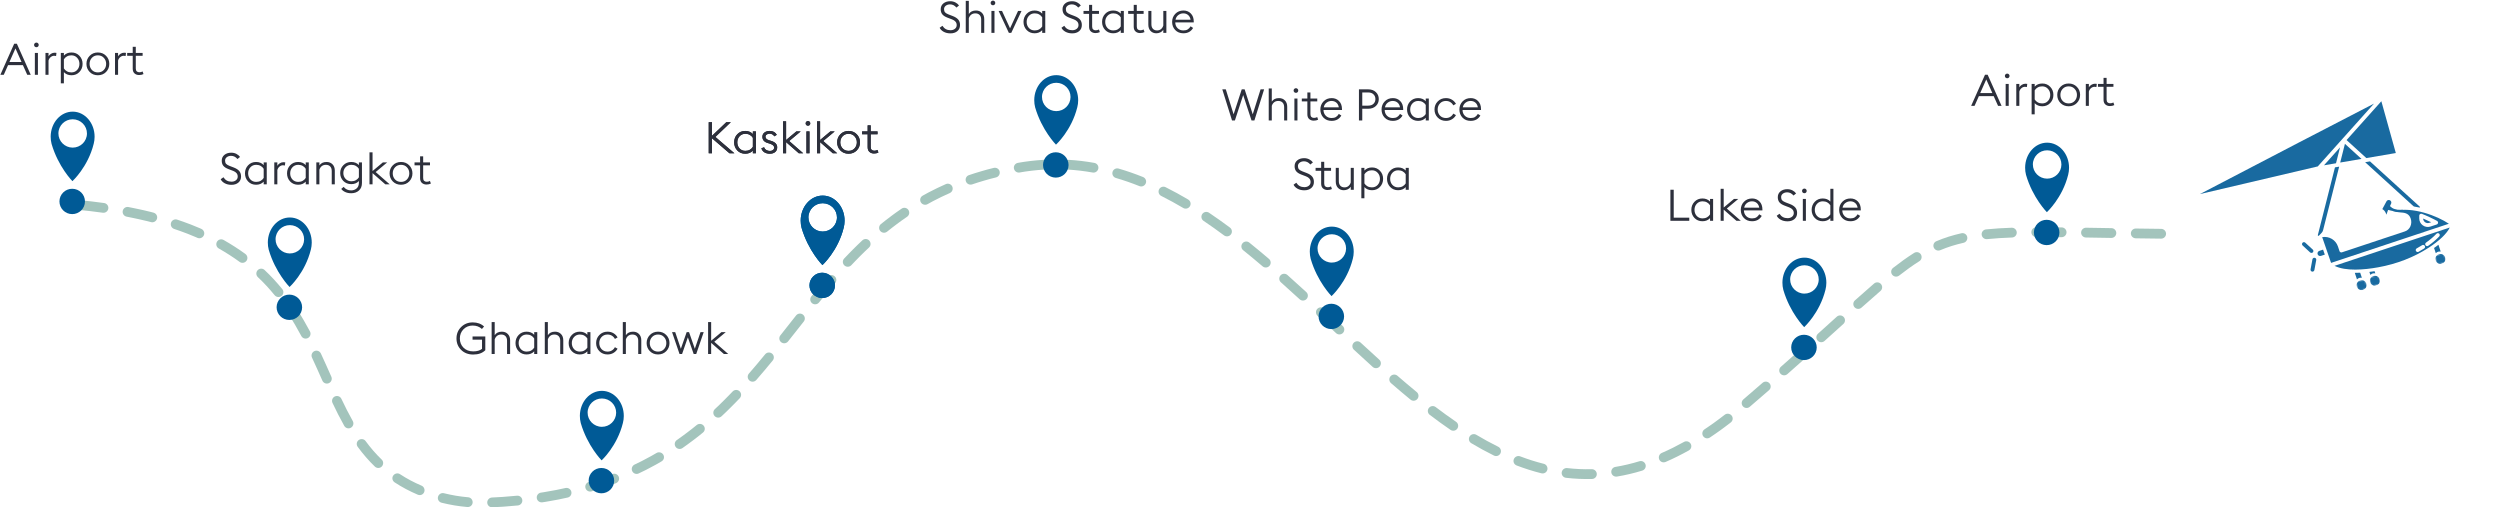<svg width="1370" height="278" viewBox="0 0 1370 278" fill="none" xmlns="http://www.w3.org/2000/svg">
<path d="M1170.45 125.232L1184.34 125.415C1185.82 125.432 1187.01 126.646 1187 128.127C1186.98 129.608 1185.77 130.795 1184.28 130.778L1170.37 130.595C1168.89 130.573 1167.7 129.355 1167.72 127.874C1167.75 126.393 1168.97 125.211 1170.45 125.232Z" fill="#A3C4BC"/>
<path d="M1143.18 124.793L1157.09 125.022C1158.57 125.047 1159.75 126.267 1159.72 127.748C1159.7 129.229 1158.48 130.409 1157 130.385L1143.09 130.156C1141.61 130.134 1140.43 128.915 1140.45 127.434C1140.48 125.953 1141.7 124.771 1143.18 124.793Z" fill="#A3C4BC"/>
<path d="M1115.85 124.554C1120.51 124.53 1125.15 124.567 1129.8 124.612C1131.28 124.628 1132.47 125.842 1132.45 127.323C1132.44 128.804 1131.22 129.991 1129.74 129.975C1125.12 129.93 1120.49 129.894 1115.88 129.918C1114.4 129.92 1113.2 128.738 1113.18 127.255C1113.17 125.776 1114.36 124.556 1115.85 124.554Z" fill="#A3C4BC"/>
<path d="M1088.35 125.706C1093.05 125.229 1097.73 124.962 1102.4 124.796C1103.9 124.736 1105.14 125.918 1105.18 127.394C1105.22 128.879 1104.06 130.098 1102.59 130.156C1098 130.319 1093.43 130.581 1088.9 131.042C1087.45 131.181 1086.14 130.137 1085.96 128.67C1085.77 127.197 1086.85 125.852 1088.35 125.706Z" fill="#A3C4BC"/>
<path d="M1061.15 132.173C1063.35 131.217 1065.62 130.422 1067.9 129.68C1069.05 129.333 1070.2 128.974 1071.36 128.68C1072.51 128.356 1073.68 128.094 1074.84 127.822C1076.34 127.49 1077.78 128.442 1078.05 129.892C1078.33 131.353 1077.41 132.746 1076.01 133.056C1074.92 133.312 1073.82 133.558 1072.75 133.861C1071.66 134.135 1070.59 134.472 1069.52 134.794C1067.4 135.486 1065.29 136.222 1063.24 137.112C1062.58 137.378 1061.87 137.375 1061.24 137.132C1060.61 136.886 1060.05 136.402 1059.74 135.731C1059.43 135.06 1059.42 134.327 1059.67 133.678C1059.92 133.028 1060.43 132.461 1061.15 132.173Z" fill="#A3C4BC"/>
<path d="M1037.4 146.803C1041.11 143.918 1044.92 141.128 1048.95 138.594C1050.25 137.791 1051.92 138.179 1052.67 139.467C1053.41 140.736 1053.03 142.382 1051.81 143.134C1047.99 145.536 1044.31 148.221 1040.71 151.03C1039.55 151.918 1037.88 151.741 1036.95 150.582C1036.03 149.432 1036.21 147.722 1037.4 146.803Z" fill="#A3C4BC"/>
<path d="M1016.51 164.594C1019.98 161.5 1023.46 158.419 1026.99 155.381C1028.13 154.41 1029.82 154.539 1030.78 155.672C1031.74 156.8 1031.61 158.492 1030.49 159.449C1027 162.451 1023.54 165.512 1020.09 168.592C1018.99 169.578 1017.29 169.485 1016.3 168.383C1015.31 167.281 1015.41 165.585 1016.51 164.594Z" fill="#A3C4BC"/>
<path d="M996.254 182.859L1006.57 173.544C1007.67 172.55 1009.37 172.636 1010.36 173.735C1011.35 174.834 1011.27 176.529 1010.17 177.522L999.848 186.842C998.748 187.835 997.049 187.745 996.057 186.645C995.065 185.544 995.155 183.851 996.254 182.859Z" fill="#A3C4BC"/>
<path d="M975.931 200.991L986.317 191.776C987.422 190.792 989.115 190.883 990.105 191.987C991.093 193.089 991.002 194.789 989.893 195.775L979.482 205.013C978.368 205.994 976.672 205.887 975.693 204.775C974.714 203.663 974.821 201.969 975.931 200.991Z" fill="#A3C4BC"/>
<path d="M955.386 218.852C958.892 215.845 962.401 212.819 965.89 209.782C967.007 208.812 968.703 208.931 969.677 210.045C970.653 211.162 970.534 212.855 969.414 213.828C965.912 216.876 962.402 219.903 958.873 222.929C957.742 223.896 956.048 223.764 955.09 222.634C954.132 221.504 954.265 219.811 955.386 218.852Z" fill="#A3C4BC"/>
<path d="M934.054 235.291C935.962 234.037 937.819 232.705 939.686 231.387C941.522 230.024 943.376 228.686 945.172 227.266C946.325 226.37 948.014 226.587 948.933 227.738C949.864 228.902 949.647 230.583 948.46 231.505C946.62 232.959 944.716 234.335 942.831 235.734C940.912 237.089 939.003 238.457 937.037 239.75C936.412 240.168 935.683 240.3 935.007 240.163C934.327 240.02 933.708 239.619 933.306 238.997C932.904 238.376 932.792 237.652 932.931 236.988C933.067 236.318 933.447 235.696 934.054 235.291Z" fill="#A3C4BC"/>
<path d="M910.637 248.219C914.8 246.412 918.871 244.378 922.85 242.165C924.112 241.449 925.743 241.906 926.491 243.184C927.24 244.462 926.78 246.103 925.465 246.849C921.343 249.141 917.114 251.256 912.773 253.14C911.376 253.735 909.796 253.112 909.236 251.73C908.684 250.366 909.308 248.785 910.637 248.219Z" fill="#A3C4BC"/>
<path d="M885.215 255.869C889.666 255.134 894.069 254.086 898.394 252.762C899.765 252.32 901.26 253.097 901.733 254.501C902.206 255.904 901.416 257.424 899.965 257.89C895.426 259.28 890.791 260.384 886.094 261.16C884.582 261.391 883.198 260.387 883.002 258.919C882.806 257.451 883.797 256.085 885.215 255.869Z" fill="#A3C4BC"/>
<path d="M858.791 256.509C863.27 257.029 867.782 257.235 872.286 257.115C873.006 257.112 873.667 257.364 874.166 257.828C874.664 258.288 874.999 258.942 875.04 259.681C875.082 260.421 874.817 261.106 874.345 261.616C873.873 262.123 873.196 262.472 872.433 262.476C867.67 262.604 862.898 262.385 858.169 261.836C857.791 261.794 857.44 261.679 857.13 261.508C856.821 261.33 856.554 261.091 856.342 260.816C855.917 260.265 855.713 259.558 855.819 258.825C855.925 258.092 856.316 257.471 856.853 257.058C857.122 256.851 857.427 256.698 857.754 256.605C858.083 256.505 858.433 256.469 858.791 256.509Z" fill="#A3C4BC"/>
<path d="M833.043 250.074C837.285 251.684 841.605 253.072 845.992 254.167C847.392 254.498 848.269 255.94 847.952 257.386C847.634 258.833 846.173 259.722 844.689 259.37C840.081 258.22 835.559 256.766 831.136 255.087C830.429 254.817 829.898 254.291 829.617 253.664C829.34 253.029 829.313 252.29 829.59 251.604C829.868 250.917 830.395 250.411 831.018 250.139C831.644 249.859 832.365 249.814 833.043 250.074Z" fill="#A3C4BC"/>
<path d="M809.023 238.269C812.947 240.612 816.949 242.811 821.034 244.825C821.688 245.145 822.146 245.709 822.369 246.354C822.594 246.994 822.579 247.727 822.263 248.397C821.947 249.067 821.388 249.546 820.732 249.776C820.08 250.001 819.337 249.967 818.66 249.635C814.431 247.55 810.303 245.282 806.269 242.873C804.973 242.105 804.575 240.432 805.353 239.178C806.136 237.914 807.769 237.527 809.023 238.269Z" fill="#A3C4BC"/>
<path d="M786.759 223.075C790.417 225.856 794.132 228.554 797.915 231.142C799.125 231.963 799.439 233.63 798.62 234.861C797.797 236.096 796.126 236.41 794.883 235.568C791.016 232.922 787.23 230.172 783.51 227.343C782.315 226.442 782.1 224.743 783.006 223.575C783.917 222.402 785.588 222.191 786.759 223.075Z" fill="#A3C4BC"/>
<path d="M765.798 205.92C769.281 208.944 772.797 211.925 776.357 214.844C777.492 215.779 777.663 217.463 776.734 218.613C775.801 219.767 774.105 219.94 772.952 218.991C769.346 216.034 765.792 213.02 762.277 209.968C761.153 208.991 761.035 207.295 762.015 206.181C762.992 205.07 764.686 204.953 765.798 205.92Z" fill="#A3C4BC"/>
<path d="M745.602 187.729C748.998 190.87 752.405 193.995 755.835 197.09C756.932 198.077 757.021 199.77 756.032 200.873C755.043 201.976 753.344 202.065 752.238 201.071C748.787 197.956 745.364 194.817 741.956 191.665C740.865 190.659 740.803 188.959 741.811 187.874C742.82 186.788 744.515 186.726 745.602 187.729Z" fill="#A3C4BC"/>
<path d="M725.665 169.145L735.828 178.635C736.91 179.647 736.968 181.342 735.956 182.425C734.945 183.508 733.245 183.566 732.163 182.553L722.005 173.068C720.922 172.06 720.861 170.364 721.871 169.279C722.88 168.194 724.579 168.134 725.665 169.145Z" fill="#A3C4BC"/>
<path d="M705.504 150.701C708.976 153.794 712.418 156.917 715.84 160.056C716.935 161.059 717.007 162.757 716.001 163.846C714.997 164.934 713.3 165.005 712.211 164.007C708.803 160.881 705.381 157.777 701.932 154.705C700.83 153.726 700.731 152.031 701.712 150.922C702.694 149.812 704.391 149.713 705.504 150.701Z" fill="#A3C4BC"/>
<path d="M684.634 132.949C688.27 135.871 691.853 138.852 695.395 141.875C696.526 142.845 696.657 144.54 695.688 145.661C694.719 146.781 693.027 146.912 691.908 145.953C688.401 142.959 684.858 140.013 681.27 137.128C680.127 136.203 679.936 134.526 680.856 133.364C681.775 132.203 683.474 132.009 684.634 132.949Z" fill="#A3C4BC"/>
<path d="M662.553 116.58C666.438 119.194 670.248 121.909 673.995 124.701C675.199 125.589 675.429 127.288 674.535 128.464C673.635 129.646 671.968 129.872 670.787 129.001C667.102 126.255 663.361 123.59 659.556 121.03C658.337 120.22 658.008 118.558 658.82 117.319C659.633 116.081 661.304 115.75 662.553 116.58Z" fill="#A3C4BC"/>
<path d="M638.768 102.587C642.977 104.69 647.097 106.955 651.134 109.348C652.423 110.123 652.839 111.775 652.064 113.038C651.289 114.3 649.647 114.714 648.396 113.961C644.459 111.628 640.451 109.425 636.368 107.385C635.064 106.739 634.517 105.149 635.156 103.81C635.794 102.475 637.416 101.918 638.768 102.587Z" fill="#A3C4BC"/>
<path d="M612.998 92.377C617.54 93.697 622.005 95.254 626.383 97.01C627.783 97.583 628.448 99.153 627.868 100.516C627.287 101.879 625.728 102.538 624.385 101.988C620.16 100.293 615.862 98.795 611.501 97.527C610.109 97.135 609.284 95.67 609.663 94.236C610.042 92.806 611.538 91.965 612.998 92.377Z" fill="#A3C4BC"/>
<path d="M585.597 87.588C590.332 87.862 595.048 88.43 599.713 89.263C601.206 89.547 602.176 90.954 601.877 92.404C601.579 93.855 600.188 94.813 598.769 94.543C594.308 93.746 589.803 93.204 585.283 92.942C583.843 92.879 582.713 91.627 582.759 90.147C582.805 88.666 584.075 87.52 585.597 87.588Z" fill="#A3C4BC"/>
<path d="M557.828 89.248L559.566 88.946C560.144 88.842 560.724 88.744 561.315 88.67C562.491 88.517 563.664 88.329 564.842 88.205C566.021 88.085 567.197 87.937 568.379 87.843C569.561 87.758 570.742 87.649 571.926 87.586C573.447 87.516 574.716 88.659 574.76 90.14C574.804 91.62 573.673 92.875 572.233 92.941C571.102 93 569.975 93.106 568.845 93.186C567.717 93.276 566.592 93.419 565.465 93.532C564.339 93.65 563.222 93.831 562.1 93.976C561.54 94.045 560.978 94.141 560.415 94.242L558.728 94.536C557.293 94.785 555.908 93.807 555.634 92.352C555.36 90.896 556.343 89.506 557.828 89.248Z" fill="#A3C4BC"/>
<path d="M530.987 95.971C533.23 95.247 535.455 94.464 537.73 93.85L541.125 92.875C542.262 92.569 543.408 92.302 544.549 92.013C546.014 91.65 547.47 92.526 547.8 93.97C548.131 95.414 547.254 96.869 545.842 97.219C544.736 97.499 543.624 97.757 542.524 98.054L539.237 98.998C537.034 99.59 534.885 100.35 532.716 101.048C531.329 101.481 529.83 100.8 529.32 99.397C528.818 98.015 529.544 96.422 530.987 95.971Z" fill="#A3C4BC"/>
<path d="M505.651 107.208L508.752 105.503L511.912 103.909L513.493 103.114C514.018 102.845 514.562 102.616 515.096 102.366L518.314 100.894C518.996 100.569 519.753 100.599 520.396 100.855C521.042 101.113 521.58 101.616 521.867 102.299C522.153 102.982 522.137 103.715 521.884 104.344C521.632 104.977 521.136 105.488 520.48 105.801L517.376 107.221C516.861 107.463 516.335 107.682 515.829 107.943L514.305 108.71L511.257 110.247L508.267 111.891C507.63 112.243 506.903 112.294 506.244 112.111C505.591 111.936 504.997 111.51 504.624 110.87C504.251 110.23 504.172 109.496 504.352 108.823C504.537 108.159 504.991 107.573 505.651 107.208Z" fill="#A3C4BC"/>
<path d="M482.747 122.782C484.596 121.325 486.417 119.834 488.327 118.453L489.744 117.399C490.216 117.046 490.687 116.693 491.175 116.362L494.079 114.345C494.388 114.131 494.725 113.988 495.069 113.915C495.419 113.851 495.774 113.855 496.114 113.924C496.796 114.062 497.417 114.459 497.823 115.079C498.229 115.698 498.345 116.421 498.211 117.086C498.143 117.418 498.013 117.736 497.823 118.02C497.639 118.312 497.397 118.573 497.097 118.78L494.292 120.729C493.82 121.048 493.364 121.39 492.908 121.731L491.537 122.751C489.689 124.086 487.925 125.533 486.134 126.944C485.002 127.858 483.338 127.717 482.379 126.579C481.427 125.452 481.574 123.73 482.747 122.782Z" fill="#A3C4BC"/>
<path d="M462.612 141.658C463.405 140.798 464.221 139.958 465.041 139.121C465.861 138.284 466.668 137.436 467.499 136.61C469.175 134.969 470.827 133.305 472.557 131.717C473.655 130.687 475.354 130.741 476.352 131.836C477.35 132.932 477.296 134.628 476.232 135.626C474.548 137.171 472.935 138.798 471.299 140.398C470.487 141.205 469.697 142.036 468.895 142.853C468.094 143.672 467.295 144.493 466.518 145.337C465.518 146.406 463.823 146.459 462.732 145.456C461.642 144.453 461.588 142.752 462.612 141.658Z" fill="#A3C4BC"/>
<path d="M444.627 162.4C447.552 158.782 450.552 155.213 453.588 151.67C454.572 150.545 456.273 150.425 457.386 151.403C458.499 152.381 458.618 154.069 457.652 155.174C454.658 158.669 451.694 162.193 448.793 165.782C447.859 166.921 446.177 167.105 445.022 166.175C443.868 165.247 443.683 163.552 444.627 162.4Z" fill="#A3C4BC"/>
<path d="M427.648 183.771L436.259 172.864C437.177 171.699 438.867 171.502 440.029 172.423C441.19 173.343 441.386 175.027 440.47 176.189L431.855 187.101C430.931 188.264 429.242 188.458 428.082 187.536C426.923 186.613 426.728 184.928 427.648 183.771Z" fill="#A3C4BC"/>
<path d="M410.398 204.716C413.427 201.257 416.379 197.719 419.303 194.153C420.235 193.011 421.923 192.84 423.075 193.772C424.227 194.704 424.398 196.395 423.458 197.549C420.506 201.149 417.52 204.727 414.444 208.24C413.461 209.366 411.766 209.482 410.657 208.499C409.548 207.516 409.432 205.822 410.398 204.716Z" fill="#A3C4BC"/>
<path d="M391.741 224.205L394.234 221.845C395.061 221.053 395.865 220.236 396.681 219.433C398.323 217.837 399.894 216.164 401.494 214.523C402.502 213.46 404.185 213.402 405.273 214.412C406.356 215.418 406.416 217.131 405.385 218.218C403.75 219.895 402.148 221.601 400.467 223.235C399.632 224.057 398.81 224.891 397.964 225.702L395.409 228.121C394.327 229.164 392.596 229.074 391.604 227.982C390.604 226.881 390.69 225.219 391.741 224.205Z" fill="#A3C4BC"/>
<path d="M370.907 241.148C372.756 239.812 374.643 238.529 376.441 237.121C377.347 236.427 378.261 235.744 379.161 235.042L381.825 232.889C382.967 231.985 384.634 232.125 385.592 233.255C386.549 234.386 386.404 236.104 385.223 237.041L382.481 239.257C381.554 239.98 380.612 240.684 379.678 241.398C377.826 242.848 375.879 244.174 373.972 245.551C372.737 246.418 371.036 246.078 370.217 244.853C369.389 243.615 369.717 241.984 370.907 241.148Z" fill="#A3C4BC"/>
<path d="M347.724 254.591L350.8 253.096L351.569 252.722L352.325 252.323L353.835 251.522C354.84 250.984 355.856 250.466 356.851 249.912L359.816 248.208C360.447 247.843 361.174 247.778 361.837 247.949C362.494 248.113 363.095 248.528 363.479 249.162C363.863 249.795 363.954 250.528 363.786 251.203C363.614 251.87 363.172 252.464 362.52 252.841L359.457 254.601C358.428 255.173 357.38 255.709 356.342 256.265L354.781 257.092L354 257.504L353.206 257.89L350.029 259.435C348.678 260.111 347.053 259.491 346.444 258.145C345.832 256.792 346.425 255.243 347.724 254.591Z" fill="#A3C4BC"/>
<path d="M322.656 264.134C323.76 263.837 324.844 263.479 325.93 263.127L329.191 262.077C329.737 261.909 330.273 261.715 330.809 261.519L332.419 260.937L335.638 259.773C336.987 259.231 338.531 259.905 339.085 261.279C339.64 262.652 338.953 264.222 337.553 264.784L334.234 265.985L332.574 266.584C332.022 266.786 331.468 266.986 330.906 267.159L327.549 268.241C326.43 268.603 325.313 268.972 324.178 269.277C322.729 269.69 321.233 268.867 320.836 267.44C320.44 266.013 321.255 264.532 322.656 264.134Z" fill="#A3C4BC"/>
<path d="M296.4 269.966C296.966 269.879 297.535 269.809 298.099 269.709L299.789 269.407L303.169 268.803C303.732 268.7 304.297 268.606 304.859 268.496L306.537 268.139L309.893 267.425C311.325 267.138 312.748 268.005 313.093 269.446C313.437 270.886 312.535 272.363 311.06 272.66L307.616 273.393L305.893 273.759C305.318 273.872 304.739 273.968 304.162 274.073L300.698 274.693L298.966 275.002C298.389 275.105 297.807 275.177 297.228 275.266C295.741 275.483 294.367 274.47 294.159 273.004C293.95 271.538 294.954 270.177 296.4 269.966Z" fill="#A3C4BC"/>
<path d="M269.558 272.638L272.996 272.447L274.715 272.352L275.575 272.304L276.432 272.231L283.29 271.65C284.744 271.483 286.057 272.541 286.223 274.013C286.389 275.485 285.315 276.816 283.823 276.987L276.825 277.58L275.95 277.654L275.074 277.703L273.322 277.801L269.818 277.996C269.071 278.037 268.381 277.775 267.873 277.317C267.359 276.852 267.032 276.187 267.008 275.448C266.984 274.706 267.257 274.031 267.714 273.528C268.175 273.016 268.825 272.679 269.558 272.638Z" fill="#A3C4BC"/>
<path d="M243.285 270.292C245.465 270.829 247.664 271.286 249.878 271.665C252.095 272.028 254.325 272.305 256.564 272.506C257.988 272.617 259.084 273.894 259.011 275.364C258.936 276.852 257.634 277.969 256.104 277.85C253.725 277.636 251.353 277.341 248.995 276.955C246.64 276.553 244.299 276.067 241.978 275.494C240.492 275.102 239.624 273.628 240.04 272.196C240.451 270.784 241.905 269.927 243.285 270.292Z" fill="#A3C4BC"/>
<path d="M219.204 259.853C222.934 262.305 226.908 264.395 231.037 266.151C231.696 266.432 232.175 266.971 232.434 267.602C232.696 268.223 232.73 268.955 232.462 269.645C232.193 270.335 231.667 270.851 231.023 271.122C230.383 271.385 229.633 271.384 228.929 271.084C224.531 269.213 220.268 266.973 216.253 264.333C214.974 263.462 214.643 261.782 215.511 260.581C216.38 259.381 218.033 259.054 219.204 259.853Z" fill="#A3C4BC"/>
<path d="M200.352 241.702C203.014 245.329 205.941 248.739 209.158 251.838C210.199 252.8 210.254 254.474 209.272 255.585C208.292 256.694 206.568 256.752 205.435 255.701C201.976 252.37 198.847 248.72 196.027 244.878C195.134 243.635 195.397 241.951 196.625 241.111C197.843 240.278 199.517 240.539 200.352 241.702Z" fill="#A3C4BC"/>
<path d="M187.075 218.536C189.038 222.685 191.088 226.771 193.323 230.73C193.671 231.368 193.746 232.08 193.57 232.737C193.393 233.393 192.968 233.991 192.33 234.369C191.692 234.746 190.961 234.827 190.292 234.647C189.621 234.468 189.01 234.028 188.648 233.366C186.328 229.254 184.221 225.053 182.222 220.828C181.582 219.474 182.161 217.874 183.511 217.253C184.854 216.635 186.448 217.211 187.075 218.536Z" fill="#A3C4BC"/>
<path d="M175.841 193.718C177.811 197.948 179.694 202.2 181.574 206.43C182.175 207.784 181.566 209.364 180.212 209.969C178.86 210.573 177.27 209.961 176.669 208.608C174.786 204.372 172.917 200.151 170.975 195.981C170.352 194.652 170.931 193.059 172.27 192.421C173.607 191.784 175.207 192.365 175.841 193.718Z" fill="#A3C4BC"/>
<path d="M162.709 169.429C165.287 173.389 167.652 177.47 169.858 181.617C170.553 182.951 170.047 184.579 168.728 185.253C167.408 185.928 165.792 185.426 165.118 184.133C162.973 180.1 160.686 176.157 158.208 172.351C157.822 171.735 157.705 171.027 157.837 170.363C157.971 169.698 158.358 169.074 158.971 168.658C159.584 168.242 160.309 168.115 160.99 168.252C161.673 168.387 162.308 168.789 162.709 169.429Z" fill="#A3C4BC"/>
<path d="M144.992 147.967C148.457 151.218 151.673 154.729 154.675 158.398C154.917 158.69 155.089 159.016 155.192 159.353C155.292 159.693 155.315 160.051 155.277 160.396C155.198 161.087 154.854 161.738 154.269 162.192C153.684 162.647 152.972 162.823 152.298 162.746C151.961 162.709 151.637 162.604 151.334 162.445C151.027 162.288 150.749 162.07 150.518 161.792C147.654 158.291 144.597 154.951 141.301 151.862C140.791 151.35 140.497 150.708 140.473 150.028C140.446 149.351 140.673 148.653 141.169 148.102C141.664 147.552 142.338 147.255 143.033 147.228C143.724 147.203 144.454 147.43 144.992 147.967Z" fill="#A3C4BC"/>
<path d="M122.533 131.496C126.645 133.845 130.653 136.39 134.486 139.192C135.703 140.11 135.939 141.816 135.029 142.981C134.115 144.151 132.455 144.381 131.307 143.513C127.655 140.845 123.829 138.416 119.894 136.166C118.626 135.475 118.162 133.855 118.858 132.547C119.553 131.239 121.199 130.768 122.533 131.496Z" fill="#A3C4BC"/>
<path d="M97.126 120.367C99.37 121.076 101.568 121.931 103.78 122.742L104.609 123.049L105.427 123.384L107.065 124.055L108.702 124.726L109.52 125.061L110.328 125.425C111.709 126.049 112.322 127.644 111.696 128.987C111.071 130.33 109.494 130.935 108.174 130.338L107.397 129.987L106.608 129.664L105.028 129.017L103.449 128.37L102.659 128.046L101.858 127.75C99.718 126.967 97.595 126.139 95.418 125.452C94.037 124.993 93.279 123.476 93.725 122.063C94.171 120.651 95.693 119.891 97.126 120.367Z" fill="#A3C4BC"/>
<path d="M70.392 113.46L73.838 114.157C74.987 114.391 76.138 114.61 77.278 114.889L80.706 115.684L82.419 116.086L84.123 116.534C85.579 116.918 86.441 118.386 86.049 119.815C85.656 121.243 84.195 122.1 82.784 121.728L81.126 121.291L79.454 120.9L76.11 120.124C74.998 119.852 73.872 119.638 72.749 119.409L69.38 118.728C68.664 118.575 68.065 118.169 67.678 117.61C67.291 117.05 67.115 116.339 67.247 115.61C67.379 114.882 67.795 114.274 68.365 113.88C68.935 113.486 69.659 113.305 70.392 113.46Z" fill="#A3C4BC"/>
<path d="M43.144 109.637C47.795 110.068 52.438 110.626 57.072 111.264C58.554 111.484 59.576 112.848 59.353 114.313C59.13 115.777 57.775 116.79 56.325 116.576C51.775 115.949 47.212 115.4 42.632 114.976C41.171 114.832 40.09 113.517 40.217 112.042C40.345 110.566 41.655 109.49 43.144 109.637Z" fill="#A3C4BC"/>
<path d="M32.578 110.341C32.553 114.175 35.663 117.305 39.525 117.333C43.387 117.36 46.538 114.274 46.563 110.44C46.588 106.606 43.478 103.476 39.616 103.448C35.754 103.421 32.603 106.507 32.578 110.341Z" fill="#005A96"/>
<path d="M39.894 61.182C33.246 61.135 27.817 67.251 27.767 74.843C27.758 76.233 27.932 77.575 28.259 78.842C31.91 91.406 39.68 99.272 39.68 99.272C39.68 99.272 48.21 91.522 51.356 78.767C51.66 77.575 51.831 76.317 51.839 75.014C51.889 67.422 46.541 61.229 39.894 61.182ZM39.781 80.897C35.461 80.867 31.982 77.365 32.01 73.076C32.038 68.787 35.563 65.335 39.883 65.366C44.203 65.397 47.682 68.898 47.654 73.187C47.626 77.476 44.101 80.928 39.781 80.897Z" fill="#005A96"/>
<path d="M151.578 168.341C151.553 172.175 154.663 175.305 158.525 175.333C162.387 175.36 165.538 172.274 165.563 168.44C165.588 164.606 162.478 161.476 158.616 161.448C154.754 161.421 151.603 164.507 151.578 168.341Z" fill="#005A96"/>
<path d="M158.894 119.182C152.246 119.135 146.817 125.251 146.767 132.843C146.758 134.233 146.932 135.575 147.259 136.842C150.91 149.406 158.68 157.272 158.68 157.272C158.68 157.272 167.21 149.522 170.356 136.767C170.661 135.575 170.831 134.317 170.839 133.014C170.889 125.422 165.541 119.229 158.894 119.182ZM158.781 138.897C154.461 138.866 150.982 135.365 151.01 131.076C151.039 126.787 154.563 123.335 158.883 123.366C163.203 123.397 166.683 126.898 166.654 131.187C166.626 135.476 163.101 138.928 158.781 138.897Z" fill="#005A96"/>
<path d="M322.578 263.341C322.553 267.175 325.663 270.305 329.525 270.333C333.387 270.36 336.538 267.274 336.563 263.44C336.588 259.606 333.478 256.476 329.616 256.448C325.754 256.421 322.603 259.507 322.578 263.341Z" fill="#005A96"/>
<path d="M329.894 214.182C323.246 214.135 317.817 220.251 317.767 227.843C317.758 229.233 317.932 230.575 318.259 231.842C321.91 244.406 329.68 252.272 329.68 252.272C329.68 252.272 338.21 244.522 341.356 231.767C341.661 230.575 341.831 229.317 341.839 228.014C341.889 220.422 336.541 214.229 329.894 214.182ZM329.781 233.897C325.461 233.866 321.982 230.365 322.01 226.076C322.039 221.787 325.563 218.335 329.883 218.366C334.203 218.397 337.683 221.898 337.654 226.187C337.626 230.476 334.101 233.928 329.781 233.897Z" fill="#005A96"/>
<path d="M0.192 41L7.776 23.96H9.24L16.848 41H14.928L12.552 35.696H4.416L2.064 41H0.192ZM8.472 26.528L5.16 33.992H11.808L8.472 26.528ZM19.967 25.88C19.599 25.88 19.287 25.76 19.031 25.52C18.791 25.264 18.671 24.96 18.671 24.608C18.671 24.256 18.791 23.96 19.031 23.72C19.287 23.464 19.599 23.336 19.967 23.336C20.319 23.336 20.615 23.464 20.855 23.72C21.095 23.96 21.215 24.256 21.215 24.608C21.215 24.96 21.095 25.264 20.855 25.52C20.615 25.76 20.319 25.88 19.967 25.88ZM19.103 41V29H20.783V41H19.103ZM24.916 41V29H26.596V30.872C26.868 30.328 27.316 29.864 27.94 29.48C28.564 29.08 29.236 28.88 29.956 28.88C30.34 28.88 30.668 28.912 30.94 28.976L30.724 30.704C30.42 30.608 30.076 30.56 29.692 30.56C29.004 30.56 28.372 30.8 27.796 31.28C27.22 31.744 26.82 32.376 26.596 33.176V41H24.916ZM33.33 45.656V29H35.01V30.464C36.05 29.328 37.442 28.76 39.186 28.76C40.946 28.76 42.394 29.368 43.53 30.584C44.682 31.784 45.258 33.256 45.258 35C45.258 36.744 44.682 38.224 43.53 39.44C42.394 40.64 40.946 41.24 39.186 41.24C37.442 41.24 36.05 40.672 35.01 39.536V45.656H33.33ZM39.114 39.68C40.41 39.68 41.466 39.232 42.282 38.336C43.114 37.424 43.53 36.312 43.53 35C43.53 33.688 43.114 32.584 42.282 31.688C41.466 30.776 40.41 30.32 39.114 30.32C38.186 30.32 37.37 30.52 36.666 30.92C35.962 31.32 35.41 31.848 35.01 32.504V37.496C35.41 38.152 35.962 38.68 36.666 39.08C37.37 39.48 38.186 39.68 39.114 39.68ZM58.12 39.44C56.937 40.64 55.441 41.24 53.633 41.24C51.825 41.24 50.328 40.64 49.145 39.44C47.961 38.224 47.368 36.744 47.368 35C47.368 33.256 47.961 31.784 49.145 30.584C50.328 29.368 51.825 28.76 53.633 28.76C55.441 28.76 56.937 29.368 58.12 30.584C59.304 31.784 59.897 33.256 59.897 35C59.897 36.744 59.304 38.224 58.12 39.44ZM50.344 38.336C51.193 39.232 52.288 39.68 53.633 39.68C54.977 39.68 56.065 39.232 56.897 38.336C57.745 37.424 58.169 36.312 58.169 35C58.169 33.688 57.745 32.584 56.897 31.688C56.065 30.776 54.977 30.32 53.633 30.32C52.288 30.32 51.193 30.776 50.344 31.688C49.513 32.584 49.096 33.688 49.096 35C49.096 36.312 49.513 37.424 50.344 38.336ZM63.025 41V29H64.705V30.872C64.977 30.328 65.425 29.864 66.049 29.48C66.673 29.08 67.345 28.88 68.065 28.88C68.449 28.88 68.777 28.912 69.049 28.976L68.833 30.704C68.529 30.608 68.185 30.56 67.801 30.56C67.113 30.56 66.481 30.8 65.905 31.28C65.329 31.744 64.929 32.376 64.705 33.176V41H63.025ZM76.215 41.12C75.223 41.12 74.391 40.824 73.719 40.232C73.063 39.64 72.735 38.784 72.735 37.664V30.584H69.687V29H72.735V25.664H74.415V29H78.159V30.584H74.415V37.52C74.415 38.24 74.591 38.768 74.943 39.104C75.311 39.44 75.783 39.608 76.359 39.608C76.999 39.608 77.591 39.456 78.135 39.152L78.639 40.592C77.967 40.944 77.159 41.12 76.215 41.12Z" fill="#2D303C"/>
<path d="M126.816 101.288C125.44 101.288 124.216 101 123.144 100.424C122.072 99.832 121.336 99.096 120.936 98.216L122.448 97.136C123.456 98.752 124.92 99.56 126.84 99.56C127.832 99.56 128.648 99.304 129.288 98.792C129.944 98.28 130.272 97.6 130.272 96.752C130.272 95.328 129.448 94.296 127.8 93.656L125.28 92.696C123.952 92.2 122.992 91.592 122.4 90.872C121.808 90.152 121.512 89.208 121.512 88.04C121.512 86.728 122 85.672 122.976 84.872C123.968 84.072 125.216 83.672 126.72 83.672C127.76 83.672 128.696 83.888 129.528 84.32C130.376 84.752 131.048 85.312 131.544 86L130.128 87.152C129.152 85.984 127.992 85.4 126.648 85.4C125.704 85.4 124.912 85.648 124.272 86.144C123.648 86.624 123.336 87.248 123.336 88.016C123.336 88.768 123.528 89.36 123.912 89.792C124.312 90.208 124.968 90.592 125.88 90.944L128.136 91.808C129.464 92.32 130.456 92.96 131.112 93.728C131.768 94.496 132.096 95.488 132.096 96.704C132.096 98.112 131.608 99.232 130.632 100.064C129.656 100.88 128.384 101.288 126.816 101.288ZM140.324 101.24C138.564 101.24 137.108 100.64 135.956 99.44C134.82 98.224 134.252 96.744 134.252 95C134.252 93.256 134.82 91.784 135.956 90.584C137.108 89.368 138.564 88.76 140.324 88.76C142.068 88.76 143.46 89.328 144.5 90.464V89H146.18V101H144.5V99.536C143.46 100.672 142.068 101.24 140.324 101.24ZM140.396 99.68C141.324 99.68 142.14 99.48 142.844 99.08C143.548 98.68 144.1 98.152 144.5 97.496V92.504C144.1 91.848 143.548 91.32 142.844 90.92C142.14 90.52 141.324 90.32 140.396 90.32C139.1 90.32 138.036 90.776 137.204 91.688C136.388 92.584 135.98 93.688 135.98 95C135.98 96.312 136.388 97.424 137.204 98.336C138.036 99.232 139.1 99.68 140.396 99.68ZM150.306 101V89H151.986V90.872C152.258 90.328 152.706 89.864 153.33 89.48C153.954 89.08 154.626 88.88 155.346 88.88C155.73 88.88 156.058 88.912 156.33 88.976L156.114 90.704C155.81 90.608 155.466 90.56 155.082 90.56C154.394 90.56 153.762 90.8 153.186 91.28C152.61 91.744 152.21 92.376 151.986 93.176V101H150.306ZM163.363 101.24C161.603 101.24 160.147 100.64 158.995 99.44C157.859 98.224 157.291 96.744 157.291 95C157.291 93.256 157.859 91.784 158.995 90.584C160.147 89.368 161.603 88.76 163.363 88.76C165.107 88.76 166.499 89.328 167.539 90.464V89H169.219V101H167.539V99.536C166.499 100.672 165.107 101.24 163.363 101.24ZM163.435 99.68C164.363 99.68 165.179 99.48 165.883 99.08C166.587 98.68 167.139 98.152 167.539 97.496V92.504C167.139 91.848 166.587 91.32 165.883 90.92C165.179 90.52 164.363 90.32 163.435 90.32C162.139 90.32 161.075 90.776 160.243 91.688C159.427 92.584 159.019 93.688 159.019 95C159.019 96.312 159.427 97.424 160.243 98.336C161.075 99.232 162.139 99.68 163.435 99.68ZM173.345 101V89H175.025V90.68C175.841 89.4 177.153 88.76 178.961 88.76C180.289 88.76 181.369 89.184 182.201 90.032C183.049 90.88 183.473 92.032 183.473 93.488V101H181.793V93.728C181.793 92.64 181.505 91.8 180.929 91.208C180.369 90.616 179.585 90.32 178.577 90.32C177.665 90.32 176.905 90.568 176.297 91.064C175.705 91.544 175.281 92.192 175.025 93.008V101H173.345ZM192.448 105.896C191.216 105.896 190.12 105.672 189.16 105.224C188.216 104.792 187.496 104.224 187 103.52L188.32 102.392C189.312 103.688 190.688 104.336 192.448 104.336C193.584 104.336 194.568 103.984 195.4 103.28C196.248 102.576 196.672 101.536 196.672 100.16V99.2C195.632 100.336 194.24 100.904 192.496 100.904C190.736 100.904 189.28 100.32 188.128 99.152C186.992 97.968 186.424 96.528 186.424 94.832C186.424 93.136 187 91.704 188.152 90.536C189.304 89.352 190.752 88.76 192.496 88.76C194.24 88.76 195.632 89.328 196.672 90.464V89H198.352V100.256C198.352 102.032 197.8 103.416 196.696 104.408C195.592 105.4 194.176 105.896 192.448 105.896ZM192.568 99.344C193.496 99.344 194.312 99.144 195.016 98.744C195.72 98.344 196.272 97.816 196.672 97.16V92.504C196.272 91.848 195.72 91.32 195.016 90.92C194.312 90.52 193.496 90.32 192.568 90.32C191.288 90.32 190.232 90.752 189.4 91.616C188.568 92.48 188.152 93.552 188.152 94.832C188.152 96.096 188.568 97.168 189.4 98.048C190.248 98.912 191.304 99.344 192.568 99.344ZM211.142 101L204.158 94.88V101H202.478V83.48H204.158V93.728L209.798 89H212.174L205.862 94.28L213.542 101H211.142ZM224.246 99.44C223.062 100.64 221.566 101.24 219.758 101.24C217.95 101.24 216.454 100.64 215.27 99.44C214.086 98.224 213.494 96.744 213.494 95C213.494 93.256 214.086 91.784 215.27 90.584C216.454 89.368 217.95 88.76 219.758 88.76C221.566 88.76 223.062 89.368 224.246 90.584C225.43 91.784 226.022 93.256 226.022 95C226.022 96.744 225.43 98.224 224.246 99.44ZM216.47 98.336C217.318 99.232 218.414 99.68 219.758 99.68C221.102 99.68 222.19 99.232 223.022 98.336C223.87 97.424 224.294 96.312 224.294 95C224.294 93.688 223.87 92.584 223.022 91.688C222.19 90.776 221.102 90.32 219.758 90.32C218.414 90.32 217.318 90.776 216.47 91.688C215.638 92.584 215.222 93.688 215.222 95C215.222 96.312 215.638 97.424 216.47 98.336ZM233.692 101.12C232.7 101.12 231.868 100.824 231.196 100.232C230.54 99.64 230.212 98.784 230.212 97.664V90.584H227.164V89H230.212V85.664H231.892V89H235.636V90.584H231.892V97.52C231.892 98.24 232.068 98.768 232.42 99.104C232.788 99.44 233.26 99.608 233.836 99.608C234.476 99.608 235.068 99.456 235.612 99.152L236.116 100.592C235.444 100.944 234.636 101.12 233.692 101.12Z" fill="#2D303C"/>
<path d="M259.32 194.288C256.648 194.288 254.448 193.448 252.72 191.768C251.008 190.088 250.152 187.992 250.152 185.48C250.152 182.984 251 180.896 252.696 179.216C254.408 177.52 256.52 176.672 259.032 176.672C261.592 176.672 263.672 177.424 265.272 178.928L264.096 180.272C262.72 179.024 261.032 178.4 259.032 178.4C257.016 178.4 255.336 179.08 253.992 180.44C252.664 181.8 252 183.48 252 185.48C252 187.512 252.672 189.2 254.016 190.544C255.376 191.888 257.144 192.56 259.32 192.56C261.384 192.56 262.992 192.096 264.144 191.168V186.128H258.96V184.4H265.944V191.912C264.376 193.496 262.168 194.288 259.32 194.288ZM271.096 194H269.416V176.48H271.096V183.68C271.912 182.4 273.224 181.76 275.032 181.76C276.36 181.76 277.44 182.184 278.272 183.032C279.12 183.88 279.544 185.032 279.544 186.488V194H277.864V186.728C277.864 185.64 277.576 184.8 277 184.208C276.44 183.616 275.656 183.32 274.648 183.32C273.736 183.32 272.976 183.568 272.368 184.064C271.776 184.544 271.352 185.192 271.096 186.008V194ZM288.566 194.24C286.806 194.24 285.35 193.64 284.198 192.44C283.062 191.224 282.494 189.744 282.494 188C282.494 186.256 283.062 184.784 284.198 183.584C285.35 182.368 286.806 181.76 288.566 181.76C290.31 181.76 291.702 182.328 292.742 183.464V182H294.422V194H292.742V192.536C291.702 193.672 290.31 194.24 288.566 194.24ZM288.638 192.68C289.566 192.68 290.382 192.48 291.086 192.08C291.79 191.68 292.342 191.152 292.742 190.496V185.504C292.342 184.848 291.79 184.32 291.086 183.92C290.382 183.52 289.566 183.32 288.638 183.32C287.342 183.32 286.278 183.776 285.446 184.688C284.63 185.584 284.222 186.688 284.222 188C284.222 189.312 284.63 190.424 285.446 191.336C286.278 192.232 287.342 192.68 288.638 192.68ZM300.228 194H298.548V176.48H300.228V183.68C301.044 182.4 302.356 181.76 304.164 181.76C305.492 181.76 306.572 182.184 307.404 183.032C308.252 183.88 308.676 185.032 308.676 186.488V194H306.996V186.728C306.996 185.64 306.708 184.8 306.132 184.208C305.572 183.616 304.788 183.32 303.78 183.32C302.868 183.32 302.108 183.568 301.5 184.064C300.908 184.544 300.484 185.192 300.228 186.008V194ZM317.699 194.24C315.939 194.24 314.483 193.64 313.331 192.44C312.195 191.224 311.627 189.744 311.627 188C311.627 186.256 312.195 184.784 313.331 183.584C314.483 182.368 315.939 181.76 317.699 181.76C319.443 181.76 320.835 182.328 321.875 183.464V182H323.555V194H321.875V192.536C320.835 193.672 319.443 194.24 317.699 194.24ZM317.771 192.68C318.699 192.68 319.515 192.48 320.219 192.08C320.923 191.68 321.475 191.152 321.875 190.496V185.504C321.475 184.848 320.923 184.32 320.219 183.92C319.515 183.52 318.699 183.32 317.771 183.32C316.475 183.32 315.411 183.776 314.579 184.688C313.763 185.584 313.355 186.688 313.355 188C313.355 189.312 313.763 190.424 314.579 191.336C315.411 192.232 316.475 192.68 317.771 192.68ZM332.937 194.24C331.129 194.24 329.633 193.64 328.449 192.44C327.265 191.224 326.673 189.744 326.673 188C326.673 186.256 327.265 184.784 328.449 183.584C329.633 182.368 331.129 181.76 332.937 181.76C334.153 181.76 335.233 182.04 336.177 182.6C337.137 183.16 337.889 183.928 338.433 184.904L336.969 185.744C336.585 184.992 336.041 184.4 335.337 183.968C334.649 183.536 333.849 183.32 332.937 183.32C331.593 183.32 330.497 183.776 329.649 184.688C328.817 185.584 328.401 186.688 328.401 188C328.401 189.312 328.817 190.424 329.649 191.336C330.497 192.232 331.593 192.68 332.937 192.68C333.849 192.68 334.649 192.464 335.337 192.032C336.041 191.6 336.585 191.008 336.969 190.256L338.433 191.096C337.889 192.072 337.137 192.84 336.177 193.4C335.233 193.96 334.153 194.24 332.937 194.24ZM342.978 194H341.298V176.48H342.978V183.68C343.794 182.4 345.106 181.76 346.914 181.76C348.242 181.76 349.322 182.184 350.154 183.032C351.002 183.88 351.426 185.032 351.426 186.488V194H349.746V186.728C349.746 185.64 349.458 184.8 348.882 184.208C348.322 183.616 347.538 183.32 346.53 183.32C345.618 183.32 344.858 183.568 344.25 184.064C343.658 184.544 343.234 185.192 342.978 186.008V194ZM365.105 192.44C363.921 193.64 362.425 194.24 360.617 194.24C358.809 194.24 357.313 193.64 356.129 192.44C354.945 191.224 354.353 189.744 354.353 188C354.353 186.256 354.945 184.784 356.129 183.584C357.313 182.368 358.809 181.76 360.617 181.76C362.425 181.76 363.921 182.368 365.105 183.584C366.289 184.784 366.881 186.256 366.881 188C366.881 189.744 366.289 191.224 365.105 192.44ZM357.329 191.336C358.177 192.232 359.273 192.68 360.617 192.68C361.961 192.68 363.049 192.232 363.881 191.336C364.729 190.424 365.153 189.312 365.153 188C365.153 186.688 364.729 185.584 363.881 184.688C363.049 183.776 361.961 183.32 360.617 183.32C359.273 183.32 358.177 183.776 357.329 184.688C356.497 185.584 356.081 186.688 356.081 188C356.081 189.312 356.497 190.424 357.329 191.336ZM380.137 194L376.945 184.856L373.777 194H372.385L368.281 182H370.009L373.105 191.12L376.297 182H377.593L380.761 191.12L383.881 182H385.633L381.529 194H380.137ZM396.697 194L389.713 187.88V194H388.033V176.48H389.713V186.728L395.353 182H397.729L391.417 187.28L399.097 194H396.697Z" fill="#2D303C"/>
<path d="M722.578 173.341C722.553 177.175 725.663 180.305 729.525 180.333C733.387 180.36 736.538 177.274 736.563 173.44C736.588 169.606 733.478 166.476 729.616 166.448C725.754 166.421 722.603 169.507 722.578 173.341Z" fill="#005A96"/>
<path d="M729.894 124.182C723.246 124.135 717.817 130.251 717.767 137.843C717.758 139.233 717.932 140.575 718.259 141.842C721.91 154.406 729.68 162.272 729.68 162.272C729.68 162.272 738.21 154.522 741.356 141.767C741.661 140.575 741.831 139.317 741.839 138.014C741.889 130.422 736.541 124.229 729.894 124.182ZM729.781 143.897C725.461 143.866 721.982 140.365 722.01 136.076C722.039 131.787 725.563 128.335 729.883 128.366C734.203 128.397 737.683 131.898 737.654 136.187C737.626 140.476 734.101 143.928 729.781 143.897Z" fill="#005A96"/>
<path d="M675.147 66L669.819 48.96H671.739L676.011 62.64L680.475 48.96H682.059L686.499 62.64L690.795 48.96H692.739L687.411 66H685.827L681.267 52.08L676.731 66H675.147ZM696.943 66H695.263V48.48H696.943V55.68C697.759 54.4 699.071 53.76 700.879 53.76C702.207 53.76 703.287 54.184 704.119 55.032C704.967 55.88 705.391 57.032 705.391 58.488V66H703.711V58.728C703.711 57.64 703.423 56.8 702.847 56.208C702.287 55.616 701.503 55.32 700.495 55.32C699.583 55.32 698.823 55.568 698.215 56.064C697.623 56.544 697.199 57.192 696.943 58.008V66ZM710.19 50.88C709.822 50.88 709.51 50.76 709.254 50.52C709.014 50.264 708.894 49.96 708.894 49.608C708.894 49.256 709.014 48.96 709.254 48.72C709.51 48.464 709.822 48.336 710.19 48.336C710.542 48.336 710.838 48.464 711.078 48.72C711.318 48.96 711.438 49.256 711.438 49.608C711.438 49.96 711.318 50.264 711.078 50.52C710.838 50.76 710.542 50.88 710.19 50.88ZM709.326 66V54H711.006V66H709.326ZM719.914 66.12C718.922 66.12 718.09 65.824 717.418 65.232C716.762 64.64 716.434 63.784 716.434 62.664V55.584H713.386V54H716.434V50.664H718.114V54H721.858V55.584H718.114V62.52C718.114 63.24 718.29 63.768 718.642 64.104C719.01 64.44 719.482 64.608 720.058 64.608C720.698 64.608 721.29 64.456 721.834 64.152L722.338 65.592C721.666 65.944 720.858 66.12 719.914 66.12ZM729.721 66.24C727.881 66.24 726.393 65.648 725.257 64.464C724.121 63.264 723.553 61.776 723.553 60C723.553 58.24 724.137 56.76 725.305 55.56C726.473 54.36 727.961 53.76 729.769 53.76C731.385 53.76 732.729 54.304 733.801 55.392C734.873 56.48 735.409 57.96 735.409 59.832V60.288H725.281C725.281 61.536 725.697 62.584 726.529 63.432C727.361 64.264 728.425 64.68 729.721 64.68C730.681 64.68 731.465 64.496 732.073 64.128C732.697 63.744 733.233 63.176 733.681 62.424L735.049 63.312C733.913 65.264 732.137 66.24 729.721 66.24ZM725.425 58.8H733.657C733.497 57.728 733.057 56.88 732.337 56.256C731.617 55.632 730.737 55.32 729.697 55.32C728.657 55.32 727.729 55.64 726.913 56.28C726.113 56.904 725.617 57.744 725.425 58.8ZM753.964 50.472C755.036 51.48 755.572 52.752 755.572 54.288C755.572 55.824 755.036 57.096 753.964 58.104C752.908 59.096 751.508 59.592 749.764 59.592H746.524V66H744.7V48.96H749.764C751.508 48.96 752.908 49.464 753.964 50.472ZM752.668 56.88C753.372 56.208 753.724 55.344 753.724 54.288C753.724 53.232 753.372 52.368 752.668 51.696C751.98 51.008 751.012 50.664 749.764 50.664H746.524V57.888H749.764C751.012 57.888 751.98 57.552 752.668 56.88ZM763.26 66.24C761.42 66.24 759.932 65.648 758.796 64.464C757.66 63.264 757.092 61.776 757.092 60C757.092 58.24 757.676 56.76 758.844 55.56C760.012 54.36 761.5 53.76 763.308 53.76C764.924 53.76 766.268 54.304 767.34 55.392C768.412 56.48 768.948 57.96 768.948 59.832V60.288H758.82C758.82 61.536 759.236 62.584 760.068 63.432C760.9 64.264 761.964 64.68 763.26 64.68C764.22 64.68 765.004 64.496 765.612 64.128C766.236 63.744 766.772 63.176 767.22 62.424L768.588 63.312C767.452 65.264 765.676 66.24 763.26 66.24ZM758.964 58.8H767.196C767.036 57.728 766.596 56.88 765.876 56.256C765.156 55.632 764.276 55.32 763.236 55.32C762.196 55.32 761.268 55.64 760.452 56.28C759.652 56.904 759.156 57.744 758.964 58.8ZM777.132 66.24C775.372 66.24 773.916 65.64 772.764 64.44C771.628 63.224 771.06 61.744 771.06 60C771.06 58.256 771.628 56.784 772.764 55.584C773.916 54.368 775.372 53.76 777.132 53.76C778.876 53.76 780.268 54.328 781.308 55.464V54H782.988V66H781.308V64.536C780.268 65.672 778.876 66.24 777.132 66.24ZM777.204 64.68C778.132 64.68 778.948 64.48 779.652 64.08C780.356 63.68 780.908 63.152 781.308 62.496V57.504C780.908 56.848 780.356 56.32 779.652 55.92C778.948 55.52 778.132 55.32 777.204 55.32C775.908 55.32 774.844 55.776 774.012 56.688C773.196 57.584 772.788 58.688 772.788 60C772.788 61.312 773.196 62.424 774.012 63.336C774.844 64.232 775.908 64.68 777.204 64.68ZM792.371 66.24C790.563 66.24 789.067 65.64 787.883 64.44C786.699 63.224 786.107 61.744 786.107 60C786.107 58.256 786.699 56.784 787.883 55.584C789.067 54.368 790.563 53.76 792.371 53.76C793.587 53.76 794.667 54.04 795.611 54.6C796.571 55.16 797.323 55.928 797.867 56.904L796.403 57.744C796.019 56.992 795.475 56.4 794.771 55.968C794.083 55.536 793.283 55.32 792.371 55.32C791.027 55.32 789.931 55.776 789.083 56.688C788.251 57.584 787.835 58.688 787.835 60C787.835 61.312 788.251 62.424 789.083 63.336C789.931 64.232 791.027 64.68 792.371 64.68C793.283 64.68 794.083 64.464 794.771 64.032C795.475 63.6 796.019 63.008 796.403 62.256L797.867 63.096C797.323 64.072 796.571 64.84 795.611 65.4C794.667 65.96 793.587 66.24 792.371 66.24ZM805.916 66.24C804.076 66.24 802.588 65.648 801.452 64.464C800.316 63.264 799.748 61.776 799.748 60C799.748 58.24 800.332 56.76 801.5 55.56C802.668 54.36 804.156 53.76 805.964 53.76C807.58 53.76 808.924 54.304 809.996 55.392C811.068 56.48 811.604 57.96 811.604 59.832V60.288H801.476C801.476 61.536 801.892 62.584 802.724 63.432C803.556 64.264 804.62 64.68 805.916 64.68C806.876 64.68 807.66 64.496 808.268 64.128C808.892 63.744 809.428 63.176 809.876 62.424L811.244 63.312C810.108 65.264 808.332 66.24 805.916 66.24ZM801.62 58.8H809.852C809.692 57.728 809.252 56.88 808.532 56.256C807.812 55.632 806.932 55.32 805.892 55.32C804.852 55.32 803.924 55.64 803.108 56.28C802.308 56.904 801.812 57.744 801.62 58.8ZM714.746 104.288C713.37 104.288 712.146 104 711.074 103.424C710.002 102.832 709.266 102.096 708.866 101.216L710.378 100.136C711.386 101.752 712.85 102.56 714.77 102.56C715.762 102.56 716.578 102.304 717.218 101.792C717.874 101.28 718.202 100.6 718.202 99.752C718.202 98.328 717.378 97.296 715.73 96.656L713.21 95.696C711.882 95.2 710.922 94.592 710.33 93.872C709.738 93.152 709.442 92.208 709.442 91.04C709.442 89.728 709.93 88.672 710.906 87.872C711.898 87.072 713.146 86.672 714.65 86.672C715.69 86.672 716.626 86.888 717.458 87.32C718.306 87.752 718.978 88.312 719.474 89L718.058 90.152C717.082 88.984 715.922 88.4 714.578 88.4C713.634 88.4 712.842 88.648 712.202 89.144C711.578 89.624 711.266 90.248 711.266 91.016C711.266 91.768 711.458 92.36 711.842 92.792C712.242 93.208 712.898 93.592 713.81 93.944L716.066 94.808C717.394 95.32 718.386 95.96 719.042 96.728C719.698 97.496 720.026 98.488 720.026 99.704C720.026 101.112 719.538 102.232 718.562 103.064C717.586 103.88 716.314 104.288 714.746 104.288ZM727.473 104.12C726.481 104.12 725.649 103.824 724.977 103.232C724.321 102.64 723.993 101.784 723.993 100.664V93.584H720.945V92H723.993V88.664H725.673V92H729.417V93.584H725.673V100.52C725.673 101.24 725.849 101.768 726.201 102.104C726.569 102.44 727.041 102.608 727.617 102.608C728.257 102.608 728.849 102.456 729.393 102.152L729.897 103.592C729.225 103.944 728.417 104.12 727.473 104.12ZM741.885 92V104H740.205V102.32C739.789 102.96 739.237 103.44 738.549 103.76C737.877 104.08 737.157 104.24 736.389 104.24C735.109 104.24 734.053 103.816 733.221 102.968C732.405 102.104 731.997 100.952 731.997 99.512V92H733.677V99.272C733.677 100.36 733.957 101.2 734.517 101.792C735.077 102.384 735.829 102.68 736.773 102.68C737.621 102.68 738.341 102.44 738.933 101.96C739.525 101.464 739.949 100.808 740.205 99.992V92H741.885ZM746.017 108.656V92H747.697V93.464C748.737 92.328 750.129 91.76 751.873 91.76C753.633 91.76 755.081 92.368 756.217 93.584C757.369 94.784 757.945 96.256 757.945 98C757.945 99.744 757.369 101.224 756.217 102.44C755.081 103.64 753.633 104.24 751.873 104.24C750.129 104.24 748.737 103.672 747.697 102.536V108.656H746.017ZM751.801 102.68C753.097 102.68 754.153 102.232 754.969 101.336C755.801 100.424 756.217 99.312 756.217 98C756.217 96.688 755.801 95.584 754.969 94.688C754.153 93.776 753.097 93.32 751.801 93.32C750.873 93.32 750.057 93.52 749.353 93.92C748.649 94.32 748.097 94.848 747.697 95.504V100.496C748.097 101.152 748.649 101.68 749.353 102.08C750.057 102.48 750.873 102.68 751.801 102.68ZM766.152 104.24C764.392 104.24 762.936 103.64 761.784 102.44C760.648 101.224 760.08 99.744 760.08 98C760.08 96.256 760.648 94.784 761.784 93.584C762.936 92.368 764.392 91.76 766.152 91.76C767.896 91.76 769.288 92.328 770.328 93.464V92H772.008V104H770.328V102.536C769.288 103.672 767.896 104.24 766.152 104.24ZM766.224 102.68C767.152 102.68 767.968 102.48 768.672 102.08C769.376 101.68 769.928 101.152 770.328 100.496V95.504C769.928 94.848 769.376 94.32 768.672 93.92C767.968 93.52 767.152 93.32 766.224 93.32C764.928 93.32 763.864 93.776 763.032 94.688C762.216 95.584 761.808 96.688 761.808 98C761.808 99.312 762.216 100.424 763.032 101.336C763.864 102.232 764.928 102.68 766.224 102.68Z" fill="#2D303C"/>
<path d="M981.578 190.341C981.553 194.175 984.663 197.305 988.525 197.333C992.387 197.36 995.538 194.274 995.563 190.44C995.588 186.606 992.478 183.476 988.616 183.448C984.754 183.421 981.603 186.507 981.578 190.341Z" fill="#005A96"/>
<path d="M988.894 141.182C982.246 141.135 976.817 147.251 976.767 154.843C976.758 156.233 976.932 157.575 977.259 158.842C980.91 171.406 988.68 179.272 988.68 179.272C988.68 179.272 997.21 171.522 1000.36 158.767C1000.66 157.575 1000.83 156.317 1000.84 155.014C1000.89 147.422 995.541 141.229 988.894 141.182ZM988.781 160.897C984.461 160.866 980.982 157.365 981.01 153.076C981.039 148.787 984.563 145.335 988.883 145.366C993.203 145.397 996.683 148.898 996.654 153.187C996.626 157.476 993.101 160.928 988.781 160.897Z" fill="#005A96"/>
<path d="M915.376 121V103.96H917.2V119.272H925.72V121H915.376ZM932.925 121.24C931.165 121.24 929.709 120.64 928.557 119.44C927.421 118.224 926.853 116.744 926.853 115C926.853 113.256 927.421 111.784 928.557 110.584C929.709 109.368 931.165 108.76 932.925 108.76C934.669 108.76 936.061 109.328 937.101 110.464V109H938.781V121H937.101V119.536C936.061 120.672 934.669 121.24 932.925 121.24ZM932.997 119.68C933.925 119.68 934.741 119.48 935.445 119.08C936.149 118.68 936.701 118.152 937.101 117.496V112.504C936.701 111.848 936.149 111.32 935.445 110.92C934.741 110.52 933.925 110.32 932.997 110.32C931.701 110.32 930.637 110.776 929.805 111.688C928.989 112.584 928.581 113.688 928.581 115C928.581 116.312 928.989 117.424 929.805 118.336C930.637 119.232 931.701 119.68 932.997 119.68ZM951.572 121L944.588 114.88V121H942.908V103.48H944.588V113.728L950.228 109H952.604L946.292 114.28L953.972 121H951.572ZM960.115 121.24C958.275 121.24 956.787 120.648 955.651 119.464C954.515 118.264 953.947 116.776 953.947 115C953.947 113.24 954.531 111.76 955.699 110.56C956.867 109.36 958.355 108.76 960.163 108.76C961.779 108.76 963.123 109.304 964.195 110.392C965.267 111.48 965.803 112.96 965.803 114.832V115.288H955.675C955.675 116.536 956.091 117.584 956.923 118.432C957.755 119.264 958.819 119.68 960.115 119.68C961.075 119.68 961.859 119.496 962.467 119.128C963.091 118.744 963.627 118.176 964.075 117.424L965.443 118.312C964.307 120.264 962.531 121.24 960.115 121.24ZM955.819 113.8H964.051C963.891 112.728 963.451 111.88 962.731 111.256C962.011 110.632 961.131 110.32 960.091 110.32C959.051 110.32 958.123 110.64 957.307 111.28C956.507 111.904 956.011 112.744 955.819 113.8ZM979.535 121.288C978.159 121.288 976.935 121 975.863 120.424C974.791 119.832 974.055 119.096 973.655 118.216L975.167 117.136C976.175 118.752 977.639 119.56 979.559 119.56C980.551 119.56 981.367 119.304 982.007 118.792C982.663 118.28 982.991 117.6 982.991 116.752C982.991 115.328 982.167 114.296 980.519 113.656L977.999 112.696C976.671 112.2 975.711 111.592 975.119 110.872C974.527 110.152 974.231 109.208 974.231 108.04C974.231 106.728 974.719 105.672 975.695 104.872C976.687 104.072 977.935 103.672 979.439 103.672C980.479 103.672 981.415 103.888 982.247 104.32C983.095 104.752 983.767 105.312 984.263 106L982.847 107.152C981.871 105.984 980.711 105.4 979.367 105.4C978.423 105.4 977.631 105.648 976.991 106.144C976.367 106.624 976.055 107.248 976.055 108.016C976.055 108.768 976.247 109.36 976.631 109.792C977.031 110.208 977.687 110.592 978.599 110.944L980.855 111.808C982.183 112.32 983.175 112.96 983.831 113.728C984.487 114.496 984.815 115.488 984.815 116.704C984.815 118.112 984.327 119.232 983.351 120.064C982.375 120.88 981.103 121.288 979.535 121.288ZM988.819 105.88C988.451 105.88 988.139 105.76 987.883 105.52C987.643 105.264 987.523 104.96 987.523 104.608C987.523 104.256 987.643 103.96 987.883 103.72C988.139 103.464 988.451 103.336 988.819 103.336C989.171 103.336 989.467 103.464 989.707 103.72C989.947 103.96 990.067 104.256 990.067 104.608C990.067 104.96 989.947 105.264 989.707 105.52C989.467 105.76 989.171 105.88 988.819 105.88ZM987.955 121V109H989.635V121H987.955ZM998.855 121.24C997.095 121.24 995.639 120.64 994.487 119.44C993.351 118.224 992.783 116.744 992.783 115C992.783 113.256 993.351 111.784 994.487 110.584C995.639 109.368 997.095 108.76 998.855 108.76C1000.6 108.76 1001.99 109.328 1003.03 110.464V103.48H1004.71V121H1003.03V119.536C1001.99 120.672 1000.6 121.24 998.855 121.24ZM998.927 119.68C999.855 119.68 1000.67 119.48 1001.38 119.08C1002.08 118.68 1002.63 118.152 1003.03 117.496V112.504C1002.63 111.848 1002.08 111.32 1001.38 110.92C1000.67 110.52 999.855 110.32 998.927 110.32C997.631 110.32 996.567 110.776 995.735 111.688C994.919 112.584 994.511 113.688 994.511 115C994.511 116.312 994.919 117.424 995.735 118.336C996.567 119.232 997.631 119.68 998.927 119.68ZM1014.02 121.24C1012.18 121.24 1010.69 120.648 1009.56 119.464C1008.42 118.264 1007.85 116.776 1007.85 115C1007.85 113.24 1008.44 111.76 1009.61 110.56C1010.77 109.36 1012.26 108.76 1014.07 108.76C1015.69 108.76 1017.03 109.304 1018.1 110.392C1019.17 111.48 1019.71 112.96 1019.71 114.832V115.288H1009.58C1009.58 116.536 1010 117.584 1010.83 118.432C1011.66 119.264 1012.73 119.68 1014.02 119.68C1014.98 119.68 1015.77 119.496 1016.37 119.128C1017 118.744 1017.53 118.176 1017.98 117.424L1019.35 118.312C1018.21 120.264 1016.44 121.24 1014.02 121.24ZM1009.73 113.8H1017.96C1017.8 112.728 1017.36 111.88 1016.64 111.256C1015.92 110.632 1015.04 110.32 1014 110.32C1012.96 110.32 1012.03 110.64 1011.21 111.28C1010.41 111.904 1009.92 112.744 1009.73 113.8Z" fill="#2D303C"/>
<path d="M1114.58 127.341C1114.55 131.175 1117.66 134.305 1121.52 134.333C1125.39 134.36 1128.54 131.274 1128.56 127.44C1128.59 123.606 1125.48 120.476 1121.62 120.448C1117.75 120.421 1114.6 123.507 1114.58 127.341Z" fill="#005A96"/>
<path d="M1121.89 78.182C1115.25 78.135 1109.82 84.251 1109.77 91.843C1109.76 93.233 1109.93 94.575 1110.26 95.842C1113.91 108.406 1121.68 116.272 1121.68 116.272C1121.68 116.272 1130.21 108.522 1133.36 95.767C1133.66 94.575 1133.83 93.317 1133.84 92.014C1133.89 84.422 1128.54 78.229 1121.89 78.182ZM1121.78 97.897C1117.46 97.867 1113.98 94.365 1114.01 90.076C1114.04 85.787 1117.56 82.335 1121.88 82.366C1126.2 82.397 1129.68 85.898 1129.65 90.187C1129.63 94.476 1126.1 97.928 1121.78 97.897Z" fill="#005A96"/>
<path d="M1080.19 58L1087.78 40.96H1089.24L1096.85 58H1094.93L1092.55 52.696H1084.42L1082.06 58H1080.19ZM1088.47 43.528L1085.16 50.992H1091.81L1088.47 43.528ZM1099.97 42.88C1099.6 42.88 1099.29 42.76 1099.03 42.52C1098.79 42.264 1098.67 41.96 1098.67 41.608C1098.67 41.256 1098.79 40.96 1099.03 40.72C1099.29 40.464 1099.6 40.336 1099.97 40.336C1100.32 40.336 1100.62 40.464 1100.86 40.72C1101.1 40.96 1101.22 41.256 1101.22 41.608C1101.22 41.96 1101.1 42.264 1100.86 42.52C1100.62 42.76 1100.32 42.88 1099.97 42.88ZM1099.1 58V46H1100.78V58H1099.1ZM1104.92 58V46H1106.6V47.872C1106.87 47.328 1107.32 46.864 1107.94 46.48C1108.56 46.08 1109.24 45.88 1109.96 45.88C1110.34 45.88 1110.67 45.912 1110.94 45.976L1110.72 47.704C1110.42 47.608 1110.08 47.56 1109.69 47.56C1109 47.56 1108.37 47.8 1107.8 48.28C1107.22 48.744 1106.82 49.376 1106.6 50.176V58H1104.92ZM1113.33 62.656V46H1115.01V47.464C1116.05 46.328 1117.44 45.76 1119.19 45.76C1120.95 45.76 1122.39 46.368 1123.53 47.584C1124.68 48.784 1125.26 50.256 1125.26 52C1125.26 53.744 1124.68 55.224 1123.53 56.44C1122.39 57.64 1120.95 58.24 1119.19 58.24C1117.44 58.24 1116.05 57.672 1115.01 56.536V62.656H1113.33ZM1119.11 56.68C1120.41 56.68 1121.47 56.232 1122.28 55.336C1123.11 54.424 1123.53 53.312 1123.53 52C1123.53 50.688 1123.11 49.584 1122.28 48.688C1121.47 47.776 1120.41 47.32 1119.11 47.32C1118.19 47.32 1117.37 47.52 1116.67 47.92C1115.96 48.32 1115.41 48.848 1115.01 49.504V54.496C1115.41 55.152 1115.96 55.68 1116.67 56.08C1117.37 56.48 1118.19 56.68 1119.11 56.68ZM1138.12 56.44C1136.94 57.64 1135.44 58.24 1133.63 58.24C1131.82 58.24 1130.33 57.64 1129.14 56.44C1127.96 55.224 1127.37 53.744 1127.37 52C1127.37 50.256 1127.96 48.784 1129.14 47.584C1130.33 46.368 1131.82 45.76 1133.63 45.76C1135.44 45.76 1136.94 46.368 1138.12 47.584C1139.3 48.784 1139.9 50.256 1139.9 52C1139.9 53.744 1139.3 55.224 1138.12 56.44ZM1130.34 55.336C1131.19 56.232 1132.29 56.68 1133.63 56.68C1134.98 56.68 1136.06 56.232 1136.9 55.336C1137.74 54.424 1138.17 53.312 1138.17 52C1138.17 50.688 1137.74 49.584 1136.9 48.688C1136.06 47.776 1134.98 47.32 1133.63 47.32C1132.29 47.32 1131.19 47.776 1130.34 48.688C1129.51 49.584 1129.1 50.688 1129.1 52C1129.1 53.312 1129.51 54.424 1130.34 55.336ZM1143.02 58V46H1144.7V47.872C1144.98 47.328 1145.42 46.864 1146.05 46.48C1146.67 46.08 1147.34 45.88 1148.06 45.88C1148.45 45.88 1148.78 45.912 1149.05 45.976L1148.83 47.704C1148.53 47.608 1148.18 47.56 1147.8 47.56C1147.11 47.56 1146.48 47.8 1145.9 48.28C1145.33 48.744 1144.93 49.376 1144.7 50.176V58H1143.02ZM1156.22 58.12C1155.22 58.12 1154.39 57.824 1153.72 57.232C1153.06 56.64 1152.74 55.784 1152.74 54.664V47.584H1149.69V46H1152.74V42.664H1154.42V46H1158.16V47.584H1154.42V54.52C1154.42 55.24 1154.59 55.768 1154.94 56.104C1155.31 56.44 1155.78 56.608 1156.36 56.608C1157 56.608 1157.59 56.456 1158.14 56.152L1158.64 57.592C1157.97 57.944 1157.16 58.12 1156.22 58.12Z" fill="#2D303C"/>
<path d="M443.578 156.341C443.553 160.175 446.663 163.305 450.525 163.333C454.387 163.36 457.538 160.274 457.563 156.44C457.588 152.606 454.478 149.476 450.616 149.448C446.754 149.421 443.603 152.507 443.578 156.341Z" fill="#005A96"/>
<path d="M450.894 107.182C444.246 107.135 438.817 113.251 438.767 120.843C438.758 122.233 438.932 123.575 439.259 124.842C442.91 137.406 450.68 145.272 450.68 145.272C450.68 145.272 459.21 137.522 462.356 124.767C462.661 123.575 462.831 122.317 462.839 121.014C462.889 113.422 457.541 107.229 450.894 107.182ZM450.781 126.897C446.461 126.866 442.982 123.365 443.01 119.076C443.039 114.787 446.563 111.335 450.883 111.366C455.203 111.397 458.683 114.898 458.654 119.187C458.626 123.476 455.101 126.928 450.781 126.897Z" fill="#005A96"/>
<path d="M399.752 84L390.176 75.768V84H388.376V66.96H390.176V74.424L398.024 66.96H400.496L392.024 75.048L402.464 84H399.752ZM408.386 84.24C406.626 84.24 405.17 83.64 404.018 82.44C402.882 81.224 402.314 79.744 402.314 78C402.314 76.256 402.882 74.784 404.018 73.584C405.17 72.368 406.626 71.76 408.386 71.76C410.13 71.76 411.522 72.328 412.562 73.464V72H414.242V84H412.562V82.536C411.522 83.672 410.13 84.24 408.386 84.24ZM408.458 82.68C409.386 82.68 410.202 82.48 410.906 82.08C411.61 81.68 412.162 81.152 412.562 80.496V75.504C412.162 74.848 411.61 74.32 410.906 73.92C410.202 73.52 409.386 73.32 408.458 73.32C407.162 73.32 406.098 73.776 405.266 74.688C404.45 75.584 404.042 76.688 404.042 78C404.042 79.312 404.45 80.424 405.266 81.336C406.098 82.232 407.162 82.68 408.458 82.68ZM421.873 84.24C420.737 84.24 419.753 83.992 418.921 83.496C418.105 82.984 417.537 82.248 417.217 81.288L418.729 80.664C418.921 81.304 419.313 81.808 419.905 82.176C420.513 82.544 421.177 82.728 421.897 82.728C422.569 82.728 423.121 82.568 423.553 82.248C424.001 81.912 424.225 81.456 424.225 80.88C424.225 80.4 424.049 80 423.697 79.68C423.361 79.344 422.785 79.04 421.969 78.768L420.673 78.36C418.753 77.768 417.793 76.632 417.793 74.952C417.793 73.976 418.169 73.2 418.921 72.624C419.689 72.048 420.649 71.76 421.801 71.76C423.609 71.76 424.905 72.464 425.689 73.872L424.345 74.712C423.705 73.736 422.825 73.248 421.705 73.248C421.113 73.248 420.593 73.408 420.145 73.728C419.697 74.032 419.473 74.416 419.473 74.88C419.473 75.776 420.097 76.424 421.345 76.824L422.713 77.256C424.841 77.928 425.905 79.088 425.905 80.736C425.905 81.84 425.529 82.704 424.777 83.328C424.041 83.936 423.073 84.24 421.873 84.24ZM437.767 84L430.783 77.88V84H429.103V66.48H430.783V76.728L436.423 72H438.799L432.487 77.28L440.167 84H437.767ZM442.787 68.88C442.419 68.88 442.107 68.76 441.851 68.52C441.611 68.264 441.491 67.96 441.491 67.608C441.491 67.256 441.611 66.96 441.851 66.72C442.107 66.464 442.419 66.336 442.787 66.336C443.139 66.336 443.435 66.464 443.675 66.72C443.915 66.96 444.035 67.256 444.035 67.608C444.035 67.96 443.915 68.264 443.675 68.52C443.435 68.76 443.139 68.88 442.787 68.88ZM441.923 84V72H443.603V84H441.923ZM456.4 84L449.416 77.88V84H447.736V66.48H449.416V76.728L455.056 72H457.432L451.12 77.28L458.8 84H456.4ZM469.503 82.44C468.319 83.64 466.823 84.24 465.015 84.24C463.207 84.24 461.711 83.64 460.527 82.44C459.343 81.224 458.751 79.744 458.751 78C458.751 76.256 459.343 74.784 460.527 73.584C461.711 72.368 463.207 71.76 465.015 71.76C466.823 71.76 468.319 72.368 469.503 73.584C470.687 74.784 471.279 76.256 471.279 78C471.279 79.744 470.687 81.224 469.503 82.44ZM461.727 81.336C462.575 82.232 463.671 82.68 465.015 82.68C466.359 82.68 467.447 82.232 468.279 81.336C469.127 80.424 469.551 79.312 469.551 78C469.551 76.688 469.127 75.584 468.279 74.688C467.447 73.776 466.359 73.32 465.015 73.32C463.671 73.32 462.575 73.776 461.727 74.688C460.895 75.584 460.479 76.688 460.479 78C460.479 79.312 460.895 80.424 461.727 81.336ZM478.949 84.12C477.957 84.12 477.125 83.824 476.453 83.232C475.797 82.64 475.469 81.784 475.469 80.664V73.584H472.421V72H475.469V68.664H477.149V72H480.893V73.584H477.149V80.52C477.149 81.24 477.325 81.768 477.677 82.104C478.045 82.44 478.517 82.608 479.093 82.608C479.733 82.608 480.325 82.456 480.869 82.152L481.373 83.592C480.701 83.944 479.893 84.12 478.949 84.12Z" fill="#2D303C"/>
<path d="M443.578 156.341C443.553 160.175 446.663 163.305 450.525 163.333C454.387 163.36 457.538 160.274 457.563 156.44C457.588 152.606 454.478 149.476 450.616 149.448C446.754 149.421 443.603 152.507 443.578 156.341Z" fill="#005A96"/>
<path d="M450.894 107.182C444.246 107.135 438.817 113.251 438.767 120.843C438.758 122.233 438.932 123.575 439.259 124.842C442.91 137.406 450.68 145.272 450.68 145.272C450.68 145.272 459.21 137.522 462.356 124.767C462.661 123.575 462.831 122.317 462.839 121.014C462.889 113.422 457.541 107.229 450.894 107.182ZM450.781 126.897C446.461 126.866 442.982 123.365 443.01 119.076C443.039 114.787 446.563 111.335 450.883 111.366C455.203 111.397 458.683 114.898 458.654 119.187C458.626 123.476 455.101 126.928 450.781 126.897Z" fill="#005A96"/>
<path d="M399.752 84L390.176 75.768V84H388.376V66.96H390.176V74.424L398.024 66.96H400.496L392.024 75.048L402.464 84H399.752ZM408.386 84.24C406.626 84.24 405.17 83.64 404.018 82.44C402.882 81.224 402.314 79.744 402.314 78C402.314 76.256 402.882 74.784 404.018 73.584C405.17 72.368 406.626 71.76 408.386 71.76C410.13 71.76 411.522 72.328 412.562 73.464V72H414.242V84H412.562V82.536C411.522 83.672 410.13 84.24 408.386 84.24ZM408.458 82.68C409.386 82.68 410.202 82.48 410.906 82.08C411.61 81.68 412.162 81.152 412.562 80.496V75.504C412.162 74.848 411.61 74.32 410.906 73.92C410.202 73.52 409.386 73.32 408.458 73.32C407.162 73.32 406.098 73.776 405.266 74.688C404.45 75.584 404.042 76.688 404.042 78C404.042 79.312 404.45 80.424 405.266 81.336C406.098 82.232 407.162 82.68 408.458 82.68ZM421.873 84.24C420.737 84.24 419.753 83.992 418.921 83.496C418.105 82.984 417.537 82.248 417.217 81.288L418.729 80.664C418.921 81.304 419.313 81.808 419.905 82.176C420.513 82.544 421.177 82.728 421.897 82.728C422.569 82.728 423.121 82.568 423.553 82.248C424.001 81.912 424.225 81.456 424.225 80.88C424.225 80.4 424.049 80 423.697 79.68C423.361 79.344 422.785 79.04 421.969 78.768L420.673 78.36C418.753 77.768 417.793 76.632 417.793 74.952C417.793 73.976 418.169 73.2 418.921 72.624C419.689 72.048 420.649 71.76 421.801 71.76C423.609 71.76 424.905 72.464 425.689 73.872L424.345 74.712C423.705 73.736 422.825 73.248 421.705 73.248C421.113 73.248 420.593 73.408 420.145 73.728C419.697 74.032 419.473 74.416 419.473 74.88C419.473 75.776 420.097 76.424 421.345 76.824L422.713 77.256C424.841 77.928 425.905 79.088 425.905 80.736C425.905 81.84 425.529 82.704 424.777 83.328C424.041 83.936 423.073 84.24 421.873 84.24ZM437.767 84L430.783 77.88V84H429.103V66.48H430.783V76.728L436.423 72H438.799L432.487 77.28L440.167 84H437.767ZM442.787 68.88C442.419 68.88 442.107 68.76 441.851 68.52C441.611 68.264 441.491 67.96 441.491 67.608C441.491 67.256 441.611 66.96 441.851 66.72C442.107 66.464 442.419 66.336 442.787 66.336C443.139 66.336 443.435 66.464 443.675 66.72C443.915 66.96 444.035 67.256 444.035 67.608C444.035 67.96 443.915 68.264 443.675 68.52C443.435 68.76 443.139 68.88 442.787 68.88ZM441.923 84V72H443.603V84H441.923ZM456.4 84L449.416 77.88V84H447.736V66.48H449.416V76.728L455.056 72H457.432L451.12 77.28L458.8 84H456.4ZM469.503 82.44C468.319 83.64 466.823 84.24 465.015 84.24C463.207 84.24 461.711 83.64 460.527 82.44C459.343 81.224 458.751 79.744 458.751 78C458.751 76.256 459.343 74.784 460.527 73.584C461.711 72.368 463.207 71.76 465.015 71.76C466.823 71.76 468.319 72.368 469.503 73.584C470.687 74.784 471.279 76.256 471.279 78C471.279 79.744 470.687 81.224 469.503 82.44ZM461.727 81.336C462.575 82.232 463.671 82.68 465.015 82.68C466.359 82.68 467.447 82.232 468.279 81.336C469.127 80.424 469.551 79.312 469.551 78C469.551 76.688 469.127 75.584 468.279 74.688C467.447 73.776 466.359 73.32 465.015 73.32C463.671 73.32 462.575 73.776 461.727 74.688C460.895 75.584 460.479 76.688 460.479 78C460.479 79.312 460.895 80.424 461.727 81.336ZM478.949 84.12C477.957 84.12 477.125 83.824 476.453 83.232C475.797 82.64 475.469 81.784 475.469 80.664V73.584H472.421V72H475.469V68.664H477.149V72H480.893V73.584H477.149V80.52C477.149 81.24 477.325 81.768 477.677 82.104C478.045 82.44 478.517 82.608 479.093 82.608C479.733 82.608 480.325 82.456 480.869 82.152L481.373 83.592C480.701 83.944 479.893 84.12 478.949 84.12Z" fill="#2D303C"/>
<path d="M571.578 90.341C571.553 94.175 574.663 97.305 578.525 97.332C582.387 97.36 585.538 94.274 585.563 90.44C585.588 86.606 582.478 83.476 578.616 83.448C574.754 83.421 571.603 86.507 571.578 90.341Z" fill="#005A96"/>
<path d="M578.894 41.182C572.246 41.135 566.817 47.251 566.767 54.843C566.758 56.233 566.932 57.575 567.259 58.842C570.91 71.406 578.68 79.272 578.68 79.272C578.68 79.272 587.21 71.522 590.356 58.767C590.661 57.575 590.831 56.317 590.839 55.014C590.889 47.422 585.541 41.229 578.894 41.182ZM578.781 60.897C574.461 60.867 570.982 57.365 571.01 53.076C571.039 48.787 574.563 45.335 578.883 45.366C583.203 45.397 586.683 48.898 586.654 53.187C586.626 57.476 583.101 60.928 578.781 60.897Z" fill="#005A96"/>
<path d="M520.816 18.288C519.44 18.288 518.216 18 517.144 17.424C516.072 16.832 515.336 16.096 514.936 15.216L516.448 14.136C517.456 15.752 518.92 16.56 520.84 16.56C521.832 16.56 522.648 16.304 523.288 15.792C523.944 15.28 524.272 14.6 524.272 13.752C524.272 12.328 523.448 11.296 521.8 10.656L519.28 9.696C517.952 9.2 516.992 8.592 516.4 7.872C515.808 7.152 515.512 6.208 515.512 5.04C515.512 3.728 516 2.672 516.976 1.872C517.968 1.072 519.216 0.672 520.72 0.672C521.76 0.672 522.696 0.888 523.528 1.32C524.376 1.752 525.048 2.312 525.544 3L524.128 4.152C523.152 2.984 521.992 2.4 520.648 2.4C519.704 2.4 518.912 2.648 518.272 3.144C517.648 3.624 517.336 4.248 517.336 5.016C517.336 5.768 517.528 6.36 517.912 6.792C518.312 7.208 518.968 7.592 519.88 7.944L522.136 8.808C523.464 9.32 524.456 9.96 525.112 10.728C525.768 11.496 526.096 12.488 526.096 13.704C526.096 15.112 525.608 16.232 524.632 17.064C523.656 17.88 522.384 18.288 520.816 18.288ZM530.916 18H529.236V0.48H530.916V7.68C531.732 6.4 533.044 5.76 534.852 5.76C536.18 5.76 537.26 6.184 538.092 7.032C538.94 7.88 539.364 9.032 539.364 10.488V18H537.684V10.728C537.684 9.64 537.396 8.8 536.82 8.208C536.26 7.616 535.476 7.32 534.468 7.32C533.556 7.32 532.796 7.568 532.188 8.064C531.596 8.544 531.172 9.192 530.916 10.008V18ZM544.162 2.88C543.794 2.88 543.482 2.76 543.226 2.52C542.986 2.264 542.866 1.96 542.866 1.608C542.866 1.256 542.986 0.96 543.226 0.72C543.482 0.464 543.794 0.336 544.162 0.336C544.514 0.336 544.81 0.464 545.05 0.72C545.29 0.96 545.41 1.256 545.41 1.608C545.41 1.96 545.29 2.264 545.05 2.52C544.81 2.76 544.514 2.88 544.162 2.88ZM543.298 18V6H544.978V18H543.298ZM552.855 18L547.239 6H549.111L553.503 15.528L557.895 6H559.791L554.175 18H552.855ZM566.949 18.24C565.189 18.24 563.733 17.64 562.581 16.44C561.445 15.224 560.877 13.744 560.877 12C560.877 10.256 561.445 8.784 562.581 7.584C563.733 6.368 565.189 5.76 566.949 5.76C568.693 5.76 570.085 6.328 571.125 7.464V6H572.805V18H571.125V16.536C570.085 17.672 568.693 18.24 566.949 18.24ZM567.021 16.68C567.949 16.68 568.765 16.48 569.469 16.08C570.173 15.68 570.725 15.152 571.125 14.496V9.504C570.725 8.848 570.173 8.32 569.469 7.92C568.765 7.52 567.949 7.32 567.021 7.32C565.725 7.32 564.661 7.776 563.829 8.688C563.013 9.584 562.605 10.688 562.605 12C562.605 13.312 563.013 14.424 563.829 15.336C564.661 16.232 565.725 16.68 567.021 16.68ZM587.566 18.288C586.19 18.288 584.966 18 583.894 17.424C582.822 16.832 582.086 16.096 581.686 15.216L583.198 14.136C584.206 15.752 585.67 16.56 587.59 16.56C588.582 16.56 589.398 16.304 590.038 15.792C590.694 15.28 591.022 14.6 591.022 13.752C591.022 12.328 590.198 11.296 588.55 10.656L586.03 9.696C584.702 9.2 583.742 8.592 583.15 7.872C582.558 7.152 582.262 6.208 582.262 5.04C582.262 3.728 582.75 2.672 583.726 1.872C584.718 1.072 585.966 0.672 587.47 0.672C588.51 0.672 589.446 0.888 590.278 1.32C591.126 1.752 591.798 2.312 592.294 3L590.878 4.152C589.902 2.984 588.742 2.4 587.398 2.4C586.454 2.4 585.662 2.648 585.022 3.144C584.398 3.624 584.086 4.248 584.086 5.016C584.086 5.768 584.278 6.36 584.662 6.792C585.062 7.208 585.718 7.592 586.63 7.944L588.886 8.808C590.214 9.32 591.206 9.96 591.862 10.728C592.518 11.496 592.846 12.488 592.846 13.704C592.846 15.112 592.358 16.232 591.382 17.064C590.406 17.88 589.134 18.288 587.566 18.288ZM600.293 18.12C599.301 18.12 598.469 17.824 597.797 17.232C597.141 16.64 596.813 15.784 596.813 14.664V7.584H593.765V6H596.813V2.664H598.493V6H602.237V7.584H598.493V14.52C598.493 15.24 598.669 15.768 599.021 16.104C599.389 16.44 599.861 16.608 600.437 16.608C601.077 16.608 601.669 16.456 602.213 16.152L602.717 17.592C602.045 17.944 601.237 18.12 600.293 18.12ZM610.004 18.24C608.244 18.24 606.788 17.64 605.636 16.44C604.5 15.224 603.932 13.744 603.932 12C603.932 10.256 604.5 8.784 605.636 7.584C606.788 6.368 608.244 5.76 610.004 5.76C611.748 5.76 613.14 6.328 614.18 7.464V6H615.86V18H614.18V16.536C613.14 17.672 611.748 18.24 610.004 18.24ZM610.076 16.68C611.004 16.68 611.82 16.48 612.524 16.08C613.228 15.68 613.78 15.152 614.18 14.496V9.504C613.78 8.848 613.228 8.32 612.524 7.92C611.82 7.52 611.004 7.32 610.076 7.32C608.78 7.32 607.716 7.776 606.884 8.688C606.068 9.584 605.66 10.688 605.66 12C605.66 13.312 606.068 14.424 606.884 15.336C607.716 16.232 608.78 16.68 610.076 16.68ZM624.762 18.12C623.77 18.12 622.938 17.824 622.266 17.232C621.61 16.64 621.282 15.784 621.282 14.664V7.584H618.234V6H621.282V2.664H622.962V6H626.706V7.584H622.962V14.52C622.962 15.24 623.138 15.768 623.49 16.104C623.858 16.44 624.33 16.608 624.906 16.608C625.546 16.608 626.138 16.456 626.682 16.152L627.186 17.592C626.514 17.944 625.706 18.12 624.762 18.12ZM639.174 6V18H637.494V16.32C637.078 16.96 636.526 17.44 635.838 17.76C635.166 18.08 634.446 18.24 633.678 18.24C632.398 18.24 631.342 17.816 630.51 16.968C629.694 16.104 629.286 14.952 629.286 13.512V6H630.966V13.272C630.966 14.36 631.246 15.2 631.806 15.792C632.366 16.384 633.118 16.68 634.062 16.68C634.91 16.68 635.63 16.44 636.222 15.96C636.814 15.464 637.238 14.808 637.494 13.992V6H639.174ZM648.49 18.24C646.65 18.24 645.162 17.648 644.026 16.464C642.89 15.264 642.322 13.776 642.322 12C642.322 10.24 642.906 8.76 644.074 7.56C645.242 6.36 646.73 5.76 648.538 5.76C650.154 5.76 651.498 6.304 652.57 7.392C653.642 8.48 654.178 9.96 654.178 11.832V12.288H644.05C644.05 13.536 644.466 14.584 645.298 15.432C646.13 16.264 647.194 16.68 648.49 16.68C649.45 16.68 650.234 16.496 650.842 16.128C651.466 15.744 652.002 15.176 652.45 14.424L653.818 15.312C652.682 17.264 650.906 18.24 648.49 18.24ZM644.194 10.8H652.426C652.266 9.728 651.826 8.88 651.106 8.256C650.386 7.632 649.506 7.32 648.466 7.32C647.426 7.32 646.498 7.64 645.682 8.28C644.882 8.904 644.386 9.744 644.194 10.8Z" fill="#2D303C"/>
<g opacity="0.9" clip-path="url(#clip0_1374_1681)">
<path d="M1296.76 86.624L1285.92 76.756L1304.98 55.467L1312.91 83.866L1296.76 86.624Z" fill="#005A96"/>
<path d="M1294.1 87.079L1282.43 89.074L1285.02 78.813L1294.1 87.079Z" fill="#005A96"/>
<path d="M1273.54 90.592L1282.34 80.763L1280.13 89.466L1273.54 90.592Z" fill="#005A96"/>
<mask id="mask0_1374_1681" style="mask-type:luminance" maskUnits="userSpaceOnUse" x="1297" y="150" width="8" height="8">
<path d="M1297.98 152.086L1303.18 150.356L1304.91 155.563L1299.71 157.293L1297.98 152.086Z" fill="white"/>
</mask>
<g mask="url(#mask0_1374_1681)">
<path d="M1300.58 151.24C1302.01 150.764 1303.57 151.541 1304.04 152.972C1304.52 154.402 1303.74 155.953 1302.31 156.429C1300.88 156.904 1299.32 156.128 1298.85 154.698C1298.37 153.267 1299.15 151.716 1300.58 151.24Z" fill="#005A96"/>
</g>
<path d="M1283.63 76.133L1270.14 91.197L1205.54 106.36C1237.3 89.789 1285.53 64.67 1300.96 56.768L1283.67 76.087C1283.65 76.102 1283.64 76.118 1283.63 76.133Z" fill="#005A96"/>
<mask id="mask1_1374_1681" style="mask-type:luminance" maskUnits="userSpaceOnUse" x="1290" y="152" width="8" height="8">
<path d="M1290.67 154.515L1295.9 152.776L1297.63 157.982L1292.4 159.722L1290.67 154.515Z" fill="white"/>
</mask>
<g mask="url(#mask1_1374_1681)">
<path d="M1293.29 153.662C1294.73 153.186 1296.28 153.963 1296.75 155.394C1297.23 156.824 1296.45 158.375 1295.02 158.851C1293.59 159.326 1292.04 158.549 1291.56 157.12C1291.08 155.689 1291.86 154.138 1293.29 153.662Z" fill="#005A96"/>
</g>
<mask id="mask2_1374_1681" style="mask-type:luminance" maskUnits="userSpaceOnUse" x="1333" y="138" width="8" height="8">
<path d="M1333.88 140.153L1339.09 138.423L1340.82 143.63L1335.61 145.359L1333.88 140.153Z" fill="white"/>
</mask>
<g mask="url(#mask2_1374_1681)">
<path d="M1336.49 139.306C1337.92 138.831 1339.47 139.607 1339.95 141.038C1340.42 142.468 1339.65 144.019 1338.21 144.495C1336.78 144.97 1335.23 144.194 1334.76 142.764C1334.28 141.333 1335.06 139.782 1336.49 139.306Z" fill="#005A96"/>
</g>
<path d="M1327.7 123.498C1328.94 124.387 1330.48 124.621 1331.92 124.141L1335.33 123.01C1335.72 122.879 1336 122.527 1336.05 122.113C1336.09 121.698 1335.89 121.296 1335.53 121.084C1333.91 120.138 1329.49 118.036 1327.18 117.184C1326.85 117.065 1326.49 117.112 1326.2 117.311C1325.92 117.51 1325.75 117.837 1325.75 118.185L1325.75 119.702C1325.75 121.225 1326.47 122.609 1327.7 123.498ZM1281.2 135.081L1282.04 137.605C1282.22 138.161 1282.82 138.463 1283.38 138.278L1317.91 126.801C1320.63 125.896 1322.05 122.77 1321.08 119.832C1320.25 117.338 1318.48 116.57 1315.71 116.441C1313.67 116.346 1310.68 115.523 1308.68 115.023C1308.12 114.884 1312.74 116.022 1312.3 115.598C1322.12 113.14 1335.61 118.305 1341.98 122.61L1277.43 144.061L1272.56 129.961C1276.25 129.287 1279.98 131.419 1281.2 135.081Z" fill="#005A96"/>
<path d="M1270.98 137.483L1273.05 136.797L1273.99 139.531L1271.89 140.229C1271.13 140.481 1270.31 140.07 1270.06 139.313C1269.81 138.556 1270.22 137.735 1270.98 137.483Z" fill="#005A96"/>
<path d="M1335.16 128.104C1333.65 129.72 1331.73 131.349 1329.46 132.948C1328.97 133.286 1328.86 133.949 1329.2 134.429C1329.47 134.822 1329.97 134.97 1330.4 134.826C1330.5 134.794 1330.59 134.748 1330.68 134.686C1333.07 133.003 1335.1 131.276 1336.71 129.554C1337.11 129.125 1337.09 128.453 1336.66 128.052C1336.23 127.65 1335.56 127.676 1335.16 128.104ZM1328.78 134.708C1328.46 134.212 1327.81 134.064 1327.31 134.377C1326.36 134.978 1325.37 135.561 1324.37 136.11C1323.85 136.393 1323.66 137.039 1323.95 137.553C1324.2 138.01 1324.74 138.209 1325.21 138.05C1325.27 138.03 1325.33 138.005 1325.39 137.974C1326.43 137.403 1327.46 136.798 1328.44 136.174C1328.94 135.86 1329.09 135.204 1328.78 134.708ZM1330.93 135.731C1322.76 141.02 1313.45 144.637 1303.26 146.479C1295.56 147.872 1285.53 148.744 1279.31 145.679L1342.47 124.687C1340.8 128.079 1336.79 131.934 1330.93 135.731Z" fill="#005A96"/>
<path d="M1332.28 121.781L1331.25 122.124C1330.46 122.387 1329.62 122.259 1328.94 121.772C1328.28 121.297 1327.9 120.564 1327.88 119.754C1329.25 120.334 1330.91 121.104 1332.28 121.781Z" fill="#005A96"/>
<path d="M1296.1 88.894L1298.76 88.44L1326.09 113.315C1326.27 113.481 1326.11 113.779 1325.87 113.727C1324.97 113.534 1324.07 113.368 1323.16 113.232C1322.91 113.196 1322.68 113.087 1322.49 112.918L1296.1 88.894Z" fill="#005A96"/>
<path d="M1292.01 152.783L1291.61 153.101L1290.57 149.962L1290.45 149.514L1290.91 149.512C1291.65 149.508 1292.38 149.488 1293.12 149.455L1293.38 149.443L1294.3 152.207L1293.8 152.19C1293.1 152.168 1292.55 152.351 1292.01 152.783Z" fill="#005A96"/>
<path d="M1299.35 150.325L1298.96 150.627L1298.42 149.007L1298.84 148.953C1299.57 148.861 1300.28 148.762 1300.98 148.656L1301.27 148.611L1301.67 149.795L1301.15 149.766C1300.5 149.73 1299.93 149.883 1299.35 150.325Z" fill="#005A96"/>
<path d="M1335.21 138.427L1334.81 138.745L1333.86 135.891L1334.08 135.739C1334.67 135.319 1335.27 134.883 1335.87 134.427L1336.26 134.124L1337.5 137.851L1336.99 137.834C1336.3 137.811 1335.75 137.995 1335.21 138.427Z" fill="#005A96"/>
<path d="M1313.68 116.205L1308.68 115.023L1307.75 117.64L1307.45 116.862C1307.09 115.907 1306.42 115.084 1305.52 114.589C1305.52 114.586 1305.51 114.583 1305.51 114.581L1307.75 110.416C1307.91 110.072 1308.19 109.811 1308.55 109.68C1308.9 109.552 1309.29 109.563 1309.63 109.722C1309.98 109.88 1310.24 110.162 1310.37 110.517C1310.5 110.872 1310.49 111.258 1310.33 111.601L1309.71 112.951C1310.38 113.564 1311.09 114.227 1312.2 114.527C1312.65 114.65 1313.42 114.835 1313.95 114.94L1316.92 114.978L1313.68 116.205Z" fill="#005A96"/>
<path d="M1261.78 133.037C1262.18 132.606 1262.85 132.578 1263.28 132.977L1267.4 136.772C1267.83 137.17 1267.86 137.843 1267.46 138.274C1267.33 138.411 1267.18 138.506 1267.01 138.561C1266.66 138.679 1266.25 138.606 1265.95 138.334L1261.84 134.538C1261.41 134.141 1261.38 133.468 1261.78 133.037Z" fill="#005A96"/>
<path d="M1267.21 142.111C1267.32 141.534 1267.87 141.152 1268.45 141.26C1269.03 141.367 1269.41 141.922 1269.3 142.498L1268.28 148.001C1268.2 148.395 1267.92 148.698 1267.57 148.816C1267.4 148.871 1267.22 148.886 1267.04 148.852C1266.46 148.745 1266.08 148.191 1266.19 147.614L1267.21 142.111Z" fill="#005A96"/>
<path d="M1270.17 128.825L1279.56 91.717L1281.14 91.447C1281.15 91.446 1281.16 91.445 1281.17 91.443L1281.86 91.326L1273.04 126.17C1272.91 126.71 1272.63 127.204 1272.25 127.604L1270.75 129.146C1270.51 129.398 1270.09 129.164 1270.17 128.825Z" fill="#005A96"/>
</g>
<defs>
<clipPath id="clip0_1374_1681">
<rect width="169" height="95" fill="white" transform="translate(1179 97.3) rotate(-18.384)"/>
</clipPath>
</defs>
</svg>
